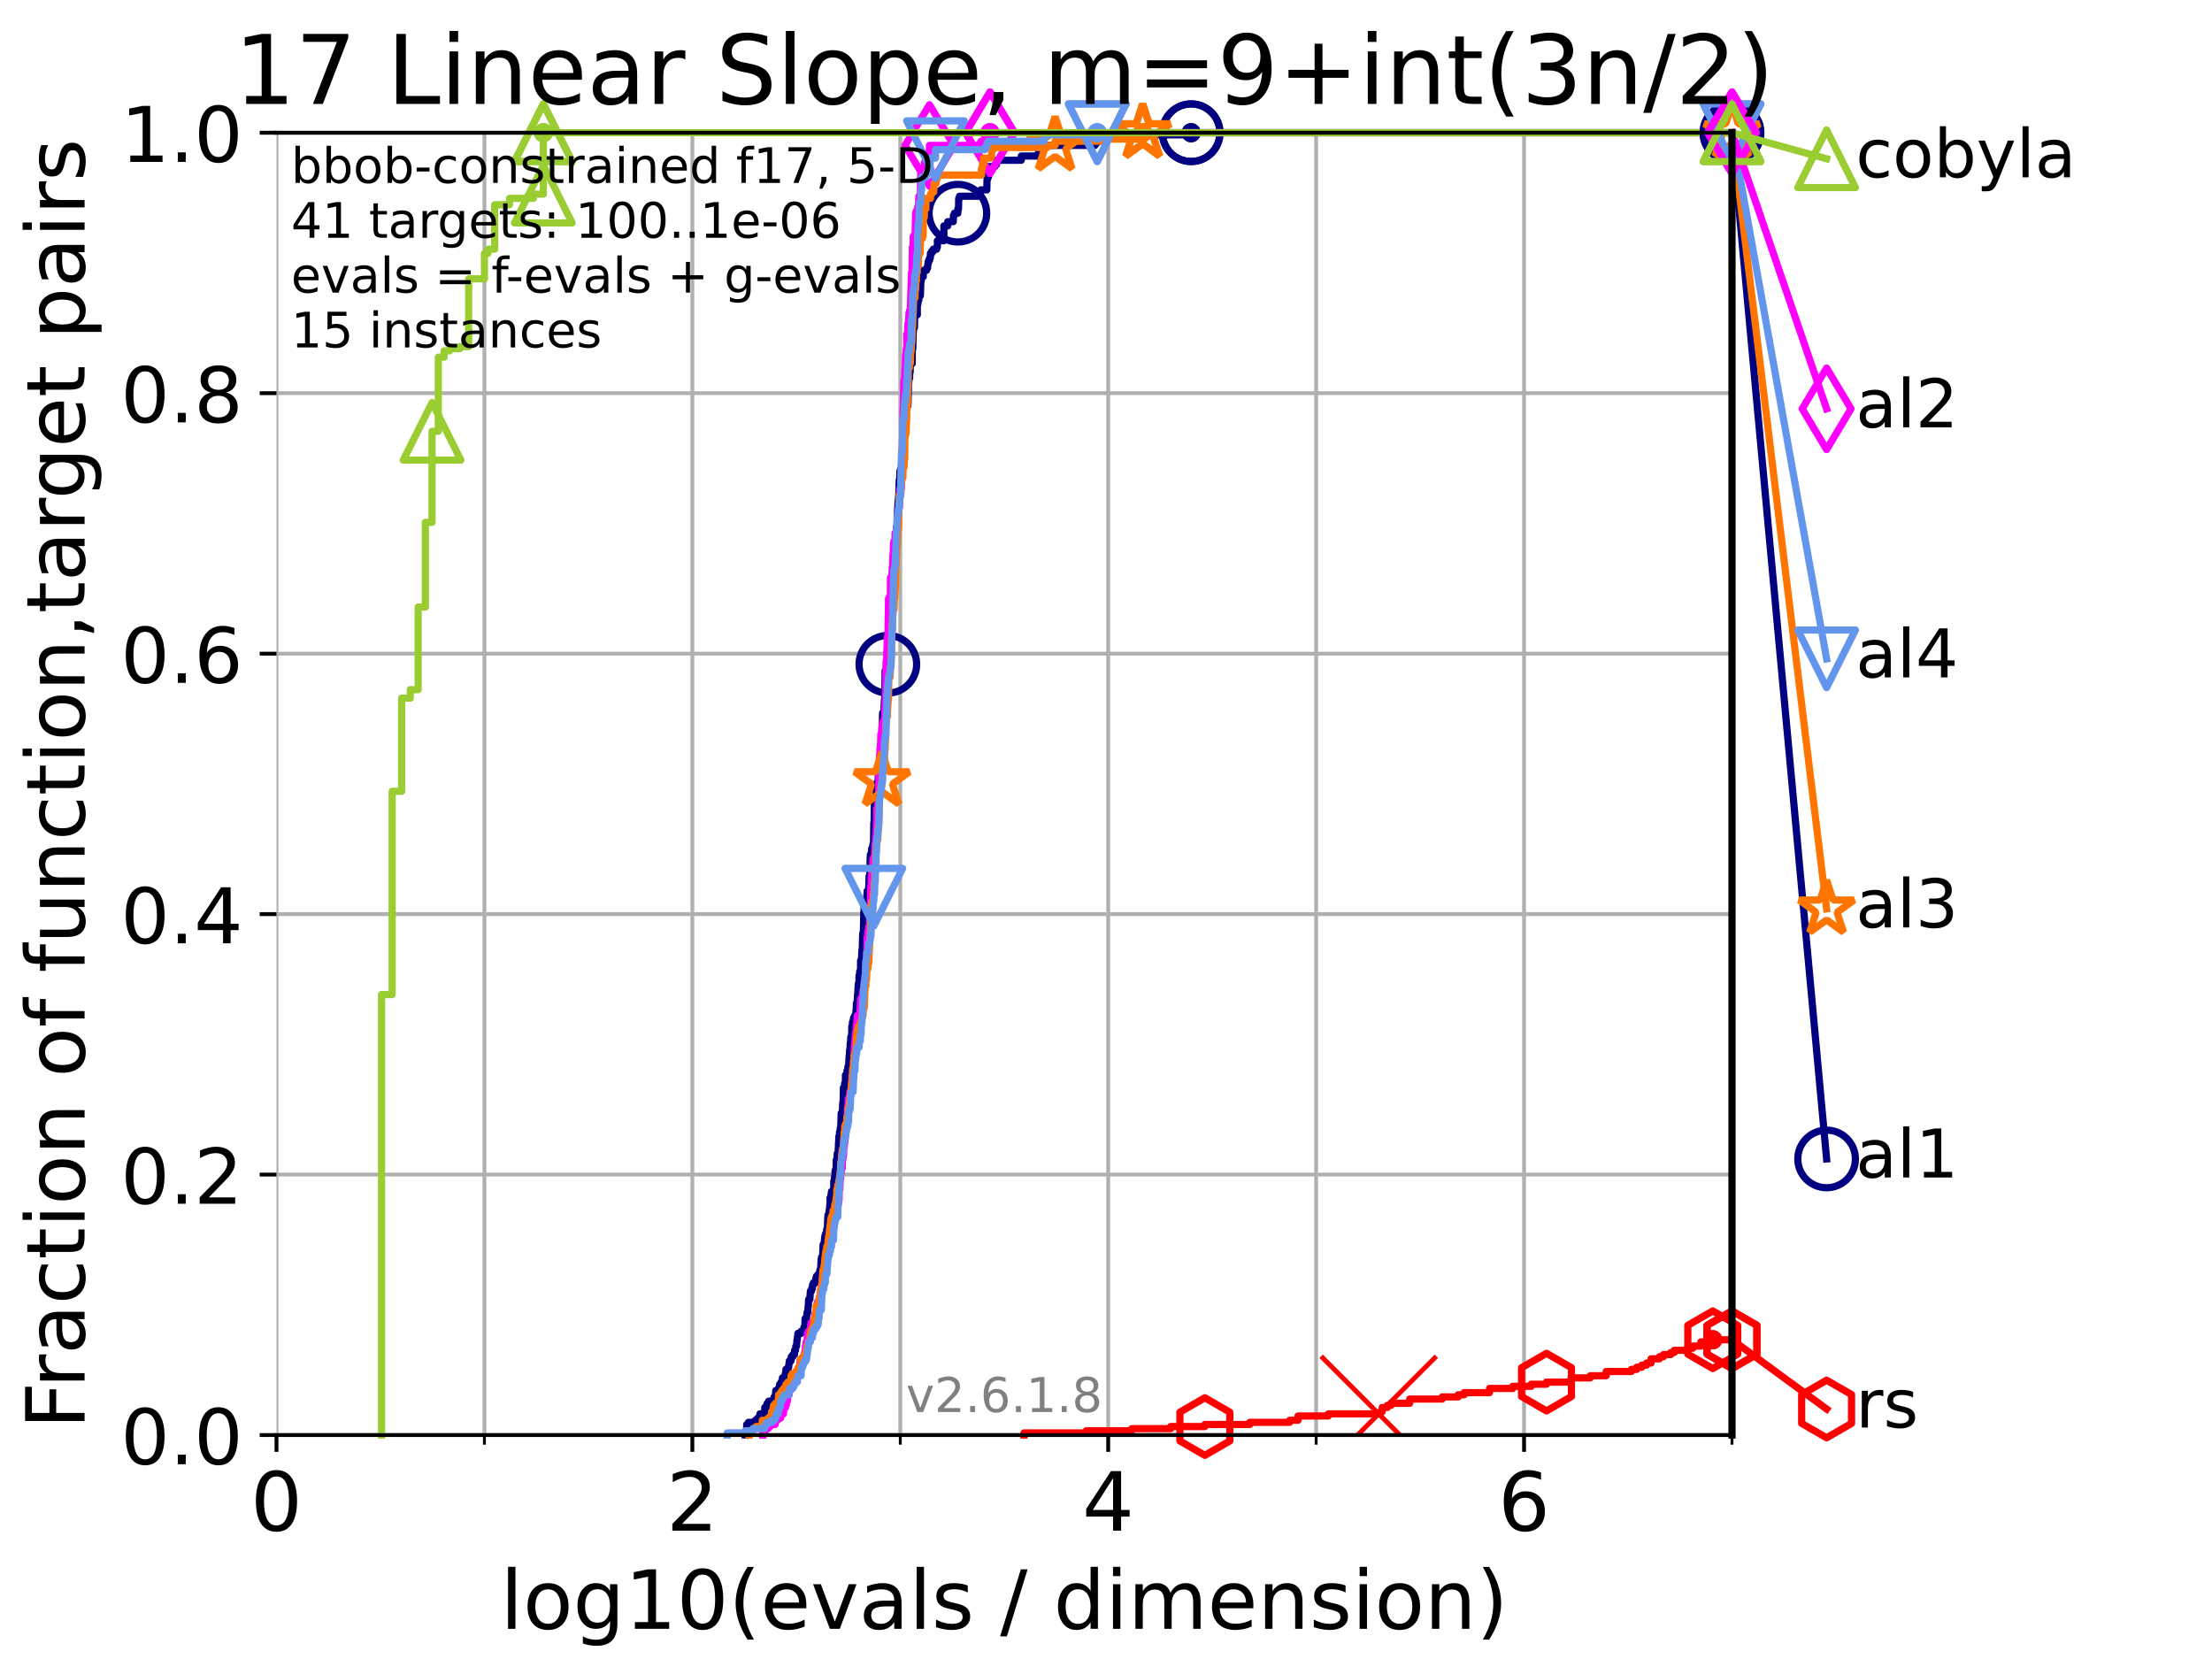 <?xml version="1.0" encoding="utf-8" standalone="no"?>
<!DOCTYPE svg PUBLIC "-//W3C//DTD SVG 1.1//EN"
  "http://www.w3.org/Graphics/SVG/1.1/DTD/svg11.dtd">
<!-- Created with matplotlib (https://matplotlib.org/) -->
<svg height="345.6pt" version="1.1" viewBox="0 0 460.8 345.6" width="460.8pt" xmlns="http://www.w3.org/2000/svg" xmlns:xlink="http://www.w3.org/1999/xlink">
 <defs>
  <style type="text/css">*{stroke-linecap:butt;stroke-linejoin:round;}</style>
 </defs>
 <g id="figure_1">
  <g id="patch_1">
   <path d="M 0 345.6 
L 460.8 345.6 
L 460.8 0 
L 0 0 
z
" style="fill:#ffffff;"/>
  </g>
  <g id="axes_1">
   <g id="patch_2">
    <path d="M 57.6 298.944 
L 360.806 298.944 
L 360.806 27.648 
L 57.6 27.648 
z
" style="fill:#ffffff;"/>
   </g>
   <g id="matplotlib.axis_1">
    <g id="xtick_1">
     <g id="line2d_1">
      <path clip-path="url(#peac0760df2)" d="M 57.6 298.944 
L 57.6 27.648 
" style="fill:none;stroke:#b0b0b0;stroke-linecap:square;stroke-width:0.8;"/>
     </g>
     <g id="line2d_2">
      <defs>
       <path d="M 0 0 
L 0 3.5 
" id="m2510005417" style="stroke:#000000;stroke-width:0.8;"/>
      </defs>
      <g>
       <use style="stroke:#000000;stroke-width:0.8;" x="57.6" xlink:href="#m2510005417" y="298.944"/>
      </g>
     </g>
     <g id="text_1">
      <!-- 0 -->
      <g transform="translate(52.192 318.861)scale(0.17 -0.17)">
       <defs>
        <path d="M 31.781 66.406 
Q 24.172 66.406 20.328 58.906 
Q 16.5 51.422 16.5 36.375 
Q 16.5 21.391 20.328 13.891 
Q 24.172 6.391 31.781 6.391 
Q 39.453 6.391 43.281 13.891 
Q 47.125 21.391 47.125 36.375 
Q 47.125 51.422 43.281 58.906 
Q 39.453 66.406 31.781 66.406 
z
M 31.781 74.219 
Q 44.047 74.219 50.516 64.516 
Q 56.984 54.828 56.984 36.375 
Q 56.984 17.969 50.516 8.266 
Q 44.047 -1.422 31.781 -1.422 
Q 19.531 -1.422 13.062 8.266 
Q 6.594 17.969 6.594 36.375 
Q 6.594 54.828 13.062 64.516 
Q 19.531 74.219 31.781 74.219 
z
" id="DejaVuSans-48"/>
       </defs>
       <use xlink:href="#DejaVuSans-48"/>
      </g>
     </g>
    </g>
    <g id="xtick_2">
     <g id="line2d_3">
      <path clip-path="url(#peac0760df2)" d="M 144.23 298.944 
L 144.23 27.648 
" style="fill:none;stroke:#b0b0b0;stroke-linecap:square;stroke-width:0.8;"/>
     </g>
     <g id="line2d_4">
      <g>
       <use style="stroke:#000000;stroke-width:0.8;" x="144.23" xlink:href="#m2510005417" y="298.944"/>
      </g>
     </g>
     <g id="text_2">
      <!-- 2 -->
      <g transform="translate(138.822 318.861)scale(0.17 -0.17)">
       <defs>
        <path d="M 19.188 8.297 
L 53.609 8.297 
L 53.609 0 
L 7.328 0 
L 7.328 8.297 
Q 12.938 14.109 22.625 23.891 
Q 32.328 33.688 34.812 36.531 
Q 39.547 41.844 41.422 45.531 
Q 43.312 49.219 43.312 52.781 
Q 43.312 58.594 39.234 62.25 
Q 35.156 65.922 28.609 65.922 
Q 23.969 65.922 18.812 64.312 
Q 13.672 62.703 7.812 59.422 
L 7.812 69.391 
Q 13.766 71.781 18.938 73 
Q 24.125 74.219 28.422 74.219 
Q 39.75 74.219 46.484 68.547 
Q 53.219 62.891 53.219 53.422 
Q 53.219 48.922 51.531 44.891 
Q 49.859 40.875 45.406 35.406 
Q 44.188 33.984 37.641 27.219 
Q 31.109 20.453 19.188 8.297 
z
" id="DejaVuSans-50"/>
       </defs>
       <use xlink:href="#DejaVuSans-50"/>
      </g>
     </g>
    </g>
    <g id="xtick_3">
     <g id="line2d_5">
      <path clip-path="url(#peac0760df2)" d="M 230.861 298.944 
L 230.861 27.648 
" style="fill:none;stroke:#b0b0b0;stroke-linecap:square;stroke-width:0.8;"/>
     </g>
     <g id="line2d_6">
      <g>
       <use style="stroke:#000000;stroke-width:0.8;" x="230.861" xlink:href="#m2510005417" y="298.944"/>
      </g>
     </g>
     <g id="text_3">
      <!-- 4 -->
      <g transform="translate(225.453 318.861)scale(0.17 -0.17)">
       <defs>
        <path d="M 37.797 64.312 
L 12.891 25.391 
L 37.797 25.391 
z
M 35.203 72.906 
L 47.609 72.906 
L 47.609 25.391 
L 58.016 25.391 
L 58.016 17.188 
L 47.609 17.188 
L 47.609 0 
L 37.797 0 
L 37.797 17.188 
L 4.891 17.188 
L 4.891 26.703 
z
" id="DejaVuSans-52"/>
       </defs>
       <use xlink:href="#DejaVuSans-52"/>
      </g>
     </g>
    </g>
    <g id="xtick_4">
     <g id="line2d_7">
      <path clip-path="url(#peac0760df2)" d="M 317.491 298.944 
L 317.491 27.648 
" style="fill:none;stroke:#b0b0b0;stroke-linecap:square;stroke-width:0.8;"/>
     </g>
     <g id="line2d_8">
      <g>
       <use style="stroke:#000000;stroke-width:0.8;" x="317.491" xlink:href="#m2510005417" y="298.944"/>
      </g>
     </g>
     <g id="text_4">
      <!-- 6 -->
      <g transform="translate(312.083 318.861)scale(0.17 -0.17)">
       <defs>
        <path d="M 33.016 40.375 
Q 26.375 40.375 22.484 35.828 
Q 18.609 31.297 18.609 23.391 
Q 18.609 15.531 22.484 10.953 
Q 26.375 6.391 33.016 6.391 
Q 39.656 6.391 43.531 10.953 
Q 47.406 15.531 47.406 23.391 
Q 47.406 31.297 43.531 35.828 
Q 39.656 40.375 33.016 40.375 
z
M 52.594 71.297 
L 52.594 62.312 
Q 48.875 64.062 45.094 64.984 
Q 41.312 65.922 37.594 65.922 
Q 27.828 65.922 22.672 59.328 
Q 17.531 52.734 16.797 39.406 
Q 19.672 43.656 24.016 45.922 
Q 28.375 48.188 33.594 48.188 
Q 44.578 48.188 50.953 41.516 
Q 57.328 34.859 57.328 23.391 
Q 57.328 12.156 50.688 5.359 
Q 44.047 -1.422 33.016 -1.422 
Q 20.359 -1.422 13.672 8.266 
Q 6.984 17.969 6.984 36.375 
Q 6.984 53.656 15.188 63.938 
Q 23.391 74.219 37.203 74.219 
Q 40.922 74.219 44.703 73.484 
Q 48.484 72.75 52.594 71.297 
z
" id="DejaVuSans-54"/>
       </defs>
       <use xlink:href="#DejaVuSans-54"/>
      </g>
     </g>
    </g>
    <g id="xtick_5">
     <g id="line2d_9">
      <path clip-path="url(#peac0760df2)" d="M 100.915 298.944 
L 100.915 27.648 
" style="fill:none;stroke:#b0b0b0;stroke-linecap:square;stroke-width:0.8;"/>
     </g>
     <g id="line2d_10">
      <defs>
       <path d="M 0 0 
L 0 2 
" id="mc0b8eb5c42" style="stroke:#000000;stroke-width:0.6;"/>
      </defs>
      <g>
       <use style="stroke:#000000;stroke-width:0.6;" x="100.915" xlink:href="#mc0b8eb5c42" y="298.944"/>
      </g>
     </g>
    </g>
    <g id="xtick_6">
     <g id="line2d_11">
      <path clip-path="url(#peac0760df2)" d="M 187.546 298.944 
L 187.546 27.648 
" style="fill:none;stroke:#b0b0b0;stroke-linecap:square;stroke-width:0.8;"/>
     </g>
     <g id="line2d_12">
      <g>
       <use style="stroke:#000000;stroke-width:0.6;" x="187.546" xlink:href="#mc0b8eb5c42" y="298.944"/>
      </g>
     </g>
    </g>
    <g id="xtick_7">
     <g id="line2d_13">
      <path clip-path="url(#peac0760df2)" d="M 274.176 298.944 
L 274.176 27.648 
" style="fill:none;stroke:#b0b0b0;stroke-linecap:square;stroke-width:0.8;"/>
     </g>
     <g id="line2d_14">
      <g>
       <use style="stroke:#000000;stroke-width:0.6;" x="274.176" xlink:href="#mc0b8eb5c42" y="298.944"/>
      </g>
     </g>
    </g>
    <g id="xtick_8">
     <g id="line2d_15">
      <path clip-path="url(#peac0760df2)" d="M 360.806 298.944 
L 360.806 27.648 
" style="fill:none;stroke:#b0b0b0;stroke-linecap:square;stroke-width:0.8;"/>
     </g>
     <g id="line2d_16">
      <g>
       <use style="stroke:#000000;stroke-width:0.6;" x="360.806" xlink:href="#mc0b8eb5c42" y="298.944"/>
      </g>
     </g>
    </g>
    <g id="text_5">
     <!-- log10(evals / dimension) -->
     <g transform="translate(104.239 339.314)scale(0.17 -0.17)">
      <defs>
       <path d="M 9.422 75.984 
L 18.406 75.984 
L 18.406 0 
L 9.422 0 
z
" id="DejaVuSans-108"/>
       <path d="M 30.609 48.391 
Q 23.391 48.391 19.188 42.75 
Q 14.984 37.109 14.984 27.297 
Q 14.984 17.484 19.156 11.844 
Q 23.344 6.203 30.609 6.203 
Q 37.797 6.203 41.984 11.859 
Q 46.188 17.531 46.188 27.297 
Q 46.188 37.016 41.984 42.703 
Q 37.797 48.391 30.609 48.391 
z
M 30.609 56 
Q 42.328 56 49.016 48.375 
Q 55.719 40.766 55.719 27.297 
Q 55.719 13.875 49.016 6.219 
Q 42.328 -1.422 30.609 -1.422 
Q 18.844 -1.422 12.172 6.219 
Q 5.516 13.875 5.516 27.297 
Q 5.516 40.766 12.172 48.375 
Q 18.844 56 30.609 56 
z
" id="DejaVuSans-111"/>
       <path d="M 45.406 27.984 
Q 45.406 37.75 41.375 43.109 
Q 37.359 48.484 30.078 48.484 
Q 22.859 48.484 18.828 43.109 
Q 14.797 37.75 14.797 27.984 
Q 14.797 18.266 18.828 12.891 
Q 22.859 7.516 30.078 7.516 
Q 37.359 7.516 41.375 12.891 
Q 45.406 18.266 45.406 27.984 
z
M 54.391 6.781 
Q 54.391 -7.172 48.188 -13.984 
Q 42 -20.797 29.203 -20.797 
Q 24.469 -20.797 20.266 -20.094 
Q 16.062 -19.391 12.109 -17.922 
L 12.109 -9.188 
Q 16.062 -11.328 19.922 -12.344 
Q 23.781 -13.375 27.781 -13.375 
Q 36.625 -13.375 41.016 -8.766 
Q 45.406 -4.156 45.406 5.172 
L 45.406 9.625 
Q 42.625 4.781 38.281 2.391 
Q 33.938 0 27.875 0 
Q 17.828 0 11.672 7.656 
Q 5.516 15.328 5.516 27.984 
Q 5.516 40.672 11.672 48.328 
Q 17.828 56 27.875 56 
Q 33.938 56 38.281 53.609 
Q 42.625 51.219 45.406 46.391 
L 45.406 54.688 
L 54.391 54.688 
z
" id="DejaVuSans-103"/>
       <path d="M 12.406 8.297 
L 28.516 8.297 
L 28.516 63.922 
L 10.984 60.406 
L 10.984 69.391 
L 28.422 72.906 
L 38.281 72.906 
L 38.281 8.297 
L 54.391 8.297 
L 54.391 0 
L 12.406 0 
z
" id="DejaVuSans-49"/>
       <path d="M 31 75.875 
Q 24.469 64.656 21.281 53.656 
Q 18.109 42.672 18.109 31.391 
Q 18.109 20.125 21.312 9.062 
Q 24.516 -2 31 -13.188 
L 23.188 -13.188 
Q 15.875 -1.703 12.234 9.375 
Q 8.594 20.453 8.594 31.391 
Q 8.594 42.281 12.203 53.312 
Q 15.828 64.359 23.188 75.875 
z
" id="DejaVuSans-40"/>
       <path d="M 56.203 29.594 
L 56.203 25.203 
L 14.891 25.203 
Q 15.484 15.922 20.484 11.062 
Q 25.484 6.203 34.422 6.203 
Q 39.594 6.203 44.453 7.469 
Q 49.312 8.734 54.109 11.281 
L 54.109 2.781 
Q 49.266 0.734 44.188 -0.344 
Q 39.109 -1.422 33.891 -1.422 
Q 20.797 -1.422 13.156 6.188 
Q 5.516 13.812 5.516 26.812 
Q 5.516 40.234 12.766 48.109 
Q 20.016 56 32.328 56 
Q 43.359 56 49.781 48.891 
Q 56.203 41.797 56.203 29.594 
z
M 47.219 32.234 
Q 47.125 39.594 43.094 43.984 
Q 39.062 48.391 32.422 48.391 
Q 24.906 48.391 20.391 44.141 
Q 15.875 39.891 15.188 32.172 
z
" id="DejaVuSans-101"/>
       <path d="M 2.984 54.688 
L 12.5 54.688 
L 29.594 8.797 
L 46.688 54.688 
L 56.203 54.688 
L 35.688 0 
L 23.484 0 
z
" id="DejaVuSans-118"/>
       <path d="M 34.281 27.484 
Q 23.391 27.484 19.188 25 
Q 14.984 22.516 14.984 16.5 
Q 14.984 11.719 18.141 8.906 
Q 21.297 6.109 26.703 6.109 
Q 34.188 6.109 38.703 11.406 
Q 43.219 16.703 43.219 25.484 
L 43.219 27.484 
z
M 52.203 31.203 
L 52.203 0 
L 43.219 0 
L 43.219 8.297 
Q 40.141 3.328 35.547 0.953 
Q 30.953 -1.422 24.312 -1.422 
Q 15.922 -1.422 10.953 3.297 
Q 6 8.016 6 15.922 
Q 6 25.141 12.172 29.828 
Q 18.359 34.516 30.609 34.516 
L 43.219 34.516 
L 43.219 35.406 
Q 43.219 41.609 39.141 45 
Q 35.062 48.391 27.688 48.391 
Q 23 48.391 18.547 47.266 
Q 14.109 46.141 10.016 43.891 
L 10.016 52.203 
Q 14.938 54.109 19.578 55.047 
Q 24.219 56 28.609 56 
Q 40.484 56 46.344 49.844 
Q 52.203 43.703 52.203 31.203 
z
" id="DejaVuSans-97"/>
       <path d="M 44.281 53.078 
L 44.281 44.578 
Q 40.484 46.531 36.375 47.5 
Q 32.281 48.484 27.875 48.484 
Q 21.188 48.484 17.844 46.438 
Q 14.5 44.391 14.5 40.281 
Q 14.5 37.156 16.891 35.375 
Q 19.281 33.594 26.516 31.984 
L 29.594 31.297 
Q 39.156 29.25 43.188 25.516 
Q 47.219 21.781 47.219 15.094 
Q 47.219 7.469 41.188 3.016 
Q 35.156 -1.422 24.609 -1.422 
Q 20.219 -1.422 15.453 -0.562 
Q 10.688 0.297 5.422 2 
L 5.422 11.281 
Q 10.406 8.688 15.234 7.391 
Q 20.062 6.109 24.812 6.109 
Q 31.156 6.109 34.562 8.281 
Q 37.984 10.453 37.984 14.406 
Q 37.984 18.062 35.516 20.016 
Q 33.062 21.969 24.703 23.781 
L 21.578 24.516 
Q 13.234 26.266 9.516 29.906 
Q 5.812 33.547 5.812 39.891 
Q 5.812 47.609 11.281 51.797 
Q 16.75 56 26.812 56 
Q 31.781 56 36.172 55.266 
Q 40.578 54.547 44.281 53.078 
z
" id="DejaVuSans-115"/>
       <path id="DejaVuSans-32"/>
       <path d="M 25.391 72.906 
L 33.688 72.906 
L 8.297 -9.281 
L 0 -9.281 
z
" id="DejaVuSans-47"/>
       <path d="M 45.406 46.391 
L 45.406 75.984 
L 54.391 75.984 
L 54.391 0 
L 45.406 0 
L 45.406 8.203 
Q 42.578 3.328 38.25 0.953 
Q 33.938 -1.422 27.875 -1.422 
Q 17.969 -1.422 11.734 6.484 
Q 5.516 14.406 5.516 27.297 
Q 5.516 40.188 11.734 48.094 
Q 17.969 56 27.875 56 
Q 33.938 56 38.25 53.625 
Q 42.578 51.266 45.406 46.391 
z
M 14.797 27.297 
Q 14.797 17.391 18.875 11.75 
Q 22.953 6.109 30.078 6.109 
Q 37.203 6.109 41.297 11.75 
Q 45.406 17.391 45.406 27.297 
Q 45.406 37.203 41.297 42.844 
Q 37.203 48.484 30.078 48.484 
Q 22.953 48.484 18.875 42.844 
Q 14.797 37.203 14.797 27.297 
z
" id="DejaVuSans-100"/>
       <path d="M 9.422 54.688 
L 18.406 54.688 
L 18.406 0 
L 9.422 0 
z
M 9.422 75.984 
L 18.406 75.984 
L 18.406 64.594 
L 9.422 64.594 
z
" id="DejaVuSans-105"/>
       <path d="M 52 44.188 
Q 55.375 50.25 60.062 53.125 
Q 64.75 56 71.094 56 
Q 79.641 56 84.281 50.016 
Q 88.922 44.047 88.922 33.016 
L 88.922 0 
L 79.891 0 
L 79.891 32.719 
Q 79.891 40.578 77.094 44.375 
Q 74.312 48.188 68.609 48.188 
Q 61.625 48.188 57.562 43.547 
Q 53.516 38.922 53.516 30.906 
L 53.516 0 
L 44.484 0 
L 44.484 32.719 
Q 44.484 40.625 41.703 44.406 
Q 38.922 48.188 33.109 48.188 
Q 26.219 48.188 22.156 43.531 
Q 18.109 38.875 18.109 30.906 
L 18.109 0 
L 9.078 0 
L 9.078 54.688 
L 18.109 54.688 
L 18.109 46.188 
Q 21.188 51.219 25.484 53.609 
Q 29.781 56 35.688 56 
Q 41.656 56 45.828 52.969 
Q 50 49.953 52 44.188 
z
" id="DejaVuSans-109"/>
       <path d="M 54.891 33.016 
L 54.891 0 
L 45.906 0 
L 45.906 32.719 
Q 45.906 40.484 42.875 44.328 
Q 39.844 48.188 33.797 48.188 
Q 26.516 48.188 22.312 43.547 
Q 18.109 38.922 18.109 30.906 
L 18.109 0 
L 9.078 0 
L 9.078 54.688 
L 18.109 54.688 
L 18.109 46.188 
Q 21.344 51.125 25.703 53.562 
Q 30.078 56 35.797 56 
Q 45.219 56 50.047 50.172 
Q 54.891 44.344 54.891 33.016 
z
" id="DejaVuSans-110"/>
       <path d="M 8.016 75.875 
L 15.828 75.875 
Q 23.141 64.359 26.781 53.312 
Q 30.422 42.281 30.422 31.391 
Q 30.422 20.453 26.781 9.375 
Q 23.141 -1.703 15.828 -13.188 
L 8.016 -13.188 
Q 14.5 -2 17.703 9.062 
Q 20.906 20.125 20.906 31.391 
Q 20.906 42.672 17.703 53.656 
Q 14.5 64.656 8.016 75.875 
z
" id="DejaVuSans-41"/>
      </defs>
      <use xlink:href="#DejaVuSans-108"/>
      <use x="27.783" xlink:href="#DejaVuSans-111"/>
      <use x="88.965" xlink:href="#DejaVuSans-103"/>
      <use x="152.441" xlink:href="#DejaVuSans-49"/>
      <use x="216.064" xlink:href="#DejaVuSans-48"/>
      <use x="279.688" xlink:href="#DejaVuSans-40"/>
      <use x="318.701" xlink:href="#DejaVuSans-101"/>
      <use x="380.225" xlink:href="#DejaVuSans-118"/>
      <use x="439.404" xlink:href="#DejaVuSans-97"/>
      <use x="500.684" xlink:href="#DejaVuSans-108"/>
      <use x="528.467" xlink:href="#DejaVuSans-115"/>
      <use x="580.566" xlink:href="#DejaVuSans-32"/>
      <use x="612.354" xlink:href="#DejaVuSans-47"/>
      <use x="646.045" xlink:href="#DejaVuSans-32"/>
      <use x="677.832" xlink:href="#DejaVuSans-100"/>
      <use x="741.309" xlink:href="#DejaVuSans-105"/>
      <use x="769.092" xlink:href="#DejaVuSans-109"/>
      <use x="866.504" xlink:href="#DejaVuSans-101"/>
      <use x="928.027" xlink:href="#DejaVuSans-110"/>
      <use x="991.406" xlink:href="#DejaVuSans-115"/>
      <use x="1043.506" xlink:href="#DejaVuSans-105"/>
      <use x="1071.289" xlink:href="#DejaVuSans-111"/>
      <use x="1132.471" xlink:href="#DejaVuSans-110"/>
      <use x="1195.85" xlink:href="#DejaVuSans-41"/>
     </g>
    </g>
   </g>
   <g id="matplotlib.axis_2">
    <g id="ytick_1">
     <g id="line2d_17">
      <path clip-path="url(#peac0760df2)" d="M 57.6 298.944 
L 360.806 298.944 
" style="fill:none;stroke:#b0b0b0;stroke-linecap:square;stroke-width:0.8;"/>
     </g>
     <g id="line2d_18">
      <defs>
       <path d="M 0 0 
L -3.5 0 
" id="m6d3d057c95" style="stroke:#000000;stroke-width:0.8;"/>
      </defs>
      <g>
       <use style="stroke:#000000;stroke-width:0.8;" x="57.6" xlink:href="#m6d3d057c95" y="298.944"/>
      </g>
     </g>
     <g id="text_6">
      <!-- 0.0 -->
      <g transform="translate(25.155 305.023)scale(0.16 -0.16)">
       <defs>
        <path d="M 10.688 12.406 
L 21 12.406 
L 21 0 
L 10.688 0 
z
" id="DejaVuSans-46"/>
       </defs>
       <use xlink:href="#DejaVuSans-48"/>
       <use x="63.623" xlink:href="#DejaVuSans-46"/>
       <use x="95.41" xlink:href="#DejaVuSans-48"/>
      </g>
     </g>
    </g>
    <g id="ytick_2">
     <g id="line2d_19">
      <path clip-path="url(#peac0760df2)" d="M 57.6 244.685 
L 360.806 244.685 
" style="fill:none;stroke:#b0b0b0;stroke-linecap:square;stroke-width:0.8;"/>
     </g>
     <g id="line2d_20">
      <g>
       <use style="stroke:#000000;stroke-width:0.8;" x="57.6" xlink:href="#m6d3d057c95" y="244.685"/>
      </g>
     </g>
     <g id="text_7">
      <!-- 0.2 -->
      <g transform="translate(25.155 250.764)scale(0.16 -0.16)">
       <use xlink:href="#DejaVuSans-48"/>
       <use x="63.623" xlink:href="#DejaVuSans-46"/>
       <use x="95.41" xlink:href="#DejaVuSans-50"/>
      </g>
     </g>
    </g>
    <g id="ytick_3">
     <g id="line2d_21">
      <path clip-path="url(#peac0760df2)" d="M 57.6 190.426 
L 360.806 190.426 
" style="fill:none;stroke:#b0b0b0;stroke-linecap:square;stroke-width:0.8;"/>
     </g>
     <g id="line2d_22">
      <g>
       <use style="stroke:#000000;stroke-width:0.8;" x="57.6" xlink:href="#m6d3d057c95" y="190.426"/>
      </g>
     </g>
     <g id="text_8">
      <!-- 0.4 -->
      <g transform="translate(25.155 196.504)scale(0.16 -0.16)">
       <use xlink:href="#DejaVuSans-48"/>
       <use x="63.623" xlink:href="#DejaVuSans-46"/>
       <use x="95.41" xlink:href="#DejaVuSans-52"/>
      </g>
     </g>
    </g>
    <g id="ytick_4">
     <g id="line2d_23">
      <path clip-path="url(#peac0760df2)" d="M 57.6 136.166 
L 360.806 136.166 
" style="fill:none;stroke:#b0b0b0;stroke-linecap:square;stroke-width:0.8;"/>
     </g>
     <g id="line2d_24">
      <g>
       <use style="stroke:#000000;stroke-width:0.8;" x="57.6" xlink:href="#m6d3d057c95" y="136.166"/>
      </g>
     </g>
     <g id="text_9">
      <!-- 0.6 -->
      <g transform="translate(25.155 142.245)scale(0.16 -0.16)">
       <use xlink:href="#DejaVuSans-48"/>
       <use x="63.623" xlink:href="#DejaVuSans-46"/>
       <use x="95.41" xlink:href="#DejaVuSans-54"/>
      </g>
     </g>
    </g>
    <g id="ytick_5">
     <g id="line2d_25">
      <path clip-path="url(#peac0760df2)" d="M 57.6 81.907 
L 360.806 81.907 
" style="fill:none;stroke:#b0b0b0;stroke-linecap:square;stroke-width:0.8;"/>
     </g>
     <g id="line2d_26">
      <g>
       <use style="stroke:#000000;stroke-width:0.8;" x="57.6" xlink:href="#m6d3d057c95" y="81.907"/>
      </g>
     </g>
     <g id="text_10">
      <!-- 0.8 -->
      <g transform="translate(25.155 87.986)scale(0.16 -0.16)">
       <defs>
        <path d="M 31.781 34.625 
Q 24.75 34.625 20.719 30.859 
Q 16.703 27.094 16.703 20.516 
Q 16.703 13.922 20.719 10.156 
Q 24.75 6.391 31.781 6.391 
Q 38.812 6.391 42.859 10.172 
Q 46.922 13.969 46.922 20.516 
Q 46.922 27.094 42.891 30.859 
Q 38.875 34.625 31.781 34.625 
z
M 21.922 38.812 
Q 15.578 40.375 12.031 44.719 
Q 8.5 49.078 8.5 55.328 
Q 8.5 64.062 14.719 69.141 
Q 20.953 74.219 31.781 74.219 
Q 42.672 74.219 48.875 69.141 
Q 55.078 64.062 55.078 55.328 
Q 55.078 49.078 51.531 44.719 
Q 48 40.375 41.703 38.812 
Q 48.828 37.156 52.797 32.312 
Q 56.781 27.484 56.781 20.516 
Q 56.781 9.906 50.312 4.234 
Q 43.844 -1.422 31.781 -1.422 
Q 19.734 -1.422 13.25 4.234 
Q 6.781 9.906 6.781 20.516 
Q 6.781 27.484 10.781 32.312 
Q 14.797 37.156 21.922 38.812 
z
M 18.312 54.391 
Q 18.312 48.734 21.844 45.562 
Q 25.391 42.391 31.781 42.391 
Q 38.141 42.391 41.719 45.562 
Q 45.312 48.734 45.312 54.391 
Q 45.312 60.062 41.719 63.234 
Q 38.141 66.406 31.781 66.406 
Q 25.391 66.406 21.844 63.234 
Q 18.312 60.062 18.312 54.391 
z
" id="DejaVuSans-56"/>
       </defs>
       <use xlink:href="#DejaVuSans-48"/>
       <use x="63.623" xlink:href="#DejaVuSans-46"/>
       <use x="95.41" xlink:href="#DejaVuSans-56"/>
      </g>
     </g>
    </g>
    <g id="ytick_6">
     <g id="line2d_27">
      <path clip-path="url(#peac0760df2)" d="M 57.6 27.648 
L 360.806 27.648 
" style="fill:none;stroke:#b0b0b0;stroke-linecap:square;stroke-width:0.8;"/>
     </g>
     <g id="line2d_28">
      <g>
       <use style="stroke:#000000;stroke-width:0.8;" x="57.6" xlink:href="#m6d3d057c95" y="27.648"/>
      </g>
     </g>
     <g id="text_11">
      <!-- 1.0 -->
      <g transform="translate(25.155 33.727)scale(0.16 -0.16)">
       <use xlink:href="#DejaVuSans-49"/>
       <use x="63.623" xlink:href="#DejaVuSans-46"/>
       <use x="95.41" xlink:href="#DejaVuSans-48"/>
      </g>
     </g>
    </g>
    <g id="text_12">
     <!-- Fraction of function,target pairs -->
     <g transform="translate(17.62 297.681)rotate(-90)scale(0.17 -0.17)">
      <defs>
       <path d="M 9.812 72.906 
L 51.703 72.906 
L 51.703 64.594 
L 19.672 64.594 
L 19.672 43.109 
L 48.578 43.109 
L 48.578 34.812 
L 19.672 34.812 
L 19.672 0 
L 9.812 0 
z
" id="DejaVuSans-70"/>
       <path d="M 41.109 46.297 
Q 39.594 47.172 37.812 47.578 
Q 36.031 48 33.891 48 
Q 26.266 48 22.188 43.047 
Q 18.109 38.094 18.109 28.812 
L 18.109 0 
L 9.078 0 
L 9.078 54.688 
L 18.109 54.688 
L 18.109 46.188 
Q 20.953 51.172 25.484 53.578 
Q 30.031 56 36.531 56 
Q 37.453 56 38.578 55.875 
Q 39.703 55.766 41.062 55.516 
z
" id="DejaVuSans-114"/>
       <path d="M 48.781 52.594 
L 48.781 44.188 
Q 44.969 46.297 41.141 47.344 
Q 37.312 48.391 33.406 48.391 
Q 24.656 48.391 19.812 42.844 
Q 14.984 37.312 14.984 27.297 
Q 14.984 17.281 19.812 11.734 
Q 24.656 6.203 33.406 6.203 
Q 37.312 6.203 41.141 7.25 
Q 44.969 8.297 48.781 10.406 
L 48.781 2.094 
Q 45.016 0.344 40.984 -0.531 
Q 36.969 -1.422 32.422 -1.422 
Q 20.062 -1.422 12.781 6.344 
Q 5.516 14.109 5.516 27.297 
Q 5.516 40.672 12.859 48.328 
Q 20.219 56 33.016 56 
Q 37.156 56 41.109 55.141 
Q 45.062 54.297 48.781 52.594 
z
" id="DejaVuSans-99"/>
       <path d="M 18.312 70.219 
L 18.312 54.688 
L 36.812 54.688 
L 36.812 47.703 
L 18.312 47.703 
L 18.312 18.016 
Q 18.312 11.328 20.141 9.422 
Q 21.969 7.516 27.594 7.516 
L 36.812 7.516 
L 36.812 0 
L 27.594 0 
Q 17.188 0 13.234 3.875 
Q 9.281 7.766 9.281 18.016 
L 9.281 47.703 
L 2.688 47.703 
L 2.688 54.688 
L 9.281 54.688 
L 9.281 70.219 
z
" id="DejaVuSans-116"/>
       <path d="M 37.109 75.984 
L 37.109 68.5 
L 28.516 68.5 
Q 23.688 68.5 21.797 66.547 
Q 19.922 64.594 19.922 59.516 
L 19.922 54.688 
L 34.719 54.688 
L 34.719 47.703 
L 19.922 47.703 
L 19.922 0 
L 10.891 0 
L 10.891 47.703 
L 2.297 47.703 
L 2.297 54.688 
L 10.891 54.688 
L 10.891 58.5 
Q 10.891 67.625 15.141 71.797 
Q 19.391 75.984 28.609 75.984 
z
" id="DejaVuSans-102"/>
       <path d="M 8.5 21.578 
L 8.5 54.688 
L 17.484 54.688 
L 17.484 21.922 
Q 17.484 14.156 20.5 10.266 
Q 23.531 6.391 29.594 6.391 
Q 36.859 6.391 41.078 11.031 
Q 45.312 15.672 45.312 23.688 
L 45.312 54.688 
L 54.297 54.688 
L 54.297 0 
L 45.312 0 
L 45.312 8.406 
Q 42.047 3.422 37.719 1 
Q 33.406 -1.422 27.688 -1.422 
Q 18.266 -1.422 13.375 4.438 
Q 8.5 10.297 8.5 21.578 
z
M 31.109 56 
z
" id="DejaVuSans-117"/>
       <path d="M 11.719 12.406 
L 22.016 12.406 
L 22.016 4 
L 14.016 -11.625 
L 7.719 -11.625 
L 11.719 4 
z
" id="DejaVuSans-44"/>
       <path d="M 18.109 8.203 
L 18.109 -20.797 
L 9.078 -20.797 
L 9.078 54.688 
L 18.109 54.688 
L 18.109 46.391 
Q 20.953 51.266 25.266 53.625 
Q 29.594 56 35.594 56 
Q 45.562 56 51.781 48.094 
Q 58.016 40.188 58.016 27.297 
Q 58.016 14.406 51.781 6.484 
Q 45.562 -1.422 35.594 -1.422 
Q 29.594 -1.422 25.266 0.953 
Q 20.953 3.328 18.109 8.203 
z
M 48.688 27.297 
Q 48.688 37.203 44.609 42.844 
Q 40.531 48.484 33.406 48.484 
Q 26.266 48.484 22.188 42.844 
Q 18.109 37.203 18.109 27.297 
Q 18.109 17.391 22.188 11.75 
Q 26.266 6.109 33.406 6.109 
Q 40.531 6.109 44.609 11.75 
Q 48.688 17.391 48.688 27.297 
z
" id="DejaVuSans-112"/>
      </defs>
      <use xlink:href="#DejaVuSans-70"/>
      <use x="50.27" xlink:href="#DejaVuSans-114"/>
      <use x="91.383" xlink:href="#DejaVuSans-97"/>
      <use x="152.662" xlink:href="#DejaVuSans-99"/>
      <use x="207.643" xlink:href="#DejaVuSans-116"/>
      <use x="246.852" xlink:href="#DejaVuSans-105"/>
      <use x="274.635" xlink:href="#DejaVuSans-111"/>
      <use x="335.816" xlink:href="#DejaVuSans-110"/>
      <use x="399.195" xlink:href="#DejaVuSans-32"/>
      <use x="430.982" xlink:href="#DejaVuSans-111"/>
      <use x="492.164" xlink:href="#DejaVuSans-102"/>
      <use x="527.369" xlink:href="#DejaVuSans-32"/>
      <use x="559.156" xlink:href="#DejaVuSans-102"/>
      <use x="594.361" xlink:href="#DejaVuSans-117"/>
      <use x="657.74" xlink:href="#DejaVuSans-110"/>
      <use x="721.119" xlink:href="#DejaVuSans-99"/>
      <use x="776.1" xlink:href="#DejaVuSans-116"/>
      <use x="815.309" xlink:href="#DejaVuSans-105"/>
      <use x="843.092" xlink:href="#DejaVuSans-111"/>
      <use x="904.273" xlink:href="#DejaVuSans-110"/>
      <use x="967.652" xlink:href="#DejaVuSans-44"/>
      <use x="999.439" xlink:href="#DejaVuSans-116"/>
      <use x="1038.648" xlink:href="#DejaVuSans-97"/>
      <use x="1099.928" xlink:href="#DejaVuSans-114"/>
      <use x="1139.291" xlink:href="#DejaVuSans-103"/>
      <use x="1202.768" xlink:href="#DejaVuSans-101"/>
      <use x="1264.291" xlink:href="#DejaVuSans-116"/>
      <use x="1303.5" xlink:href="#DejaVuSans-32"/>
      <use x="1335.287" xlink:href="#DejaVuSans-112"/>
      <use x="1398.764" xlink:href="#DejaVuSans-97"/>
      <use x="1460.043" xlink:href="#DejaVuSans-105"/>
      <use x="1487.826" xlink:href="#DejaVuSans-114"/>
      <use x="1528.939" xlink:href="#DejaVuSans-115"/>
     </g>
    </g>
   </g>
   <g id="line2d_29">
    <defs>
     <path d="M 0 1.5 
C 0.398 1.5 0.779 1.342 1.061 1.061 
C 1.342 0.779 1.5 0.398 1.5 0 
C 1.5 -0.398 1.342 -0.779 1.061 -1.061 
C 0.779 -1.342 0.398 -1.5 0 -1.5 
C -0.398 -1.5 -0.779 -1.342 -1.061 -1.061 
C -1.342 -0.779 -1.5 -0.398 -1.5 0 
C -1.5 0.398 -1.342 0.779 -1.061 1.061 
C -0.779 1.342 -0.398 1.5 0 1.5 
z
" id="m9278a7bf40" style="stroke:#000080;"/>
    </defs>
    <g>
     <use style="fill:#000080;stroke:#000080;" x="248.137" xlink:href="#m9278a7bf40" y="27.648"/>
     <use style="fill:#000080;stroke:#000080;" x="248.137" xlink:href="#m9278a7bf40" y="27.648"/>
    </g>
   </g>
   <g id="line2d_30">
    <path d="M 155.267 298.944 
L 155.35 298.062 
L 155.557 298.062 
L 155.557 296.738 
L 155.925 296.738 
L 155.925 296.297 
L 157.363 296.297 
L 157.363 295.856 
L 157.844 295.856 
L 157.844 295.415 
L 158.277 295.415 
L 158.312 294.533 
L 159.182 294.533 
L 159.182 294.092 
L 159.317 294.092 
L 159.317 293.209 
L 159.652 293.209 
L 159.652 292.768 
L 159.817 292.768 
L 159.817 292.327 
L 160.142 292.327 
L 160.142 291.886 
L 161.118 291.886 
L 161.118 291.445 
L 161.271 291.445 
L 161.271 291.004 
L 161.512 291.004 
L 161.602 289.68 
L 162.133 289.68 
L 162.133 289.239 
L 162.335 289.239 
L 162.421 288.357 
L 162.705 288.357 
L 162.705 287.916 
L 162.957 287.916 
L 162.985 287.033 
L 163.532 287.033 
L 163.586 286.151 
L 163.693 286.151 
L 163.72 285.269 
L 164.168 285.269 
L 164.168 284.828 
L 164.298 284.828 
L 164.376 283.946 
L 164.427 283.946 
L 164.427 283.504 
L 164.784 283.504 
L 164.834 282.622 
L 165.183 282.622 
L 165.183 282.181 
L 165.502 282.181 
L 165.526 281.299 
L 165.719 281.299 
L 165.791 280.416 
L 165.934 280.416 
L 166.029 279.093 
L 166.076 279.093 
L 166.17 278.211 
L 166.217 278.211 
L 166.217 277.77 
L 166.883 277.77 
L 166.883 277.329 
L 167.439 277.329 
L 167.482 276.446 
L 167.657 276.446 
L 167.721 274.682 
L 168 274.682 
L 168.085 273.799 
L 168.148 273.799 
L 168.148 273.358 
L 168.274 273.358 
L 168.358 272.035 
L 168.4 272.035 
L 168.441 270.712 
L 168.71 270.712 
L 168.812 268.947 
L 169.055 268.947 
L 169.055 268.506 
L 169.215 268.506 
L 169.274 267.624 
L 169.472 267.624 
L 169.472 267.183 
L 169.957 267.183 
L 169.957 266.3 
L 170.072 266.3 
L 170.072 265.859 
L 170.449 265.859 
L 170.449 265.418 
L 170.69 265.418 
L 170.801 264.536 
L 170.947 264.536 
L 171.056 262.33 
L 171.146 262.33 
L 171.146 261.889 
L 171.36 261.889 
L 171.467 259.242 
L 171.678 259.242 
L 171.783 257.919 
L 171.835 257.919 
L 171.835 257.478 
L 171.973 257.478 
L 171.973 257.036 
L 172.178 257.036 
L 172.196 256.154 
L 172.348 256.154 
L 172.449 253.507 
L 172.499 253.507 
L 172.499 253.066 
L 172.666 253.066 
L 172.716 252.184 
L 172.782 252.184 
L 172.881 250.861 
L 172.913 250.861 
L 172.913 249.537 
L 173.06 249.537 
L 173.141 248.655 
L 173.206 248.655 
L 173.206 248.214 
L 173.668 248.214 
L 173.699 246.008 
L 173.793 246.008 
L 173.856 245.126 
L 173.933 245.126 
L 173.98 243.803 
L 174.165 243.803 
L 174.226 241.597 
L 174.333 241.597 
L 174.423 240.273 
L 174.604 240.273 
L 174.679 238.068 
L 174.723 238.068 
L 174.738 236.744 
L 174.857 236.744 
L 174.886 235.862 
L 175.019 235.862 
L 175.048 234.98 
L 175.135 234.98 
L 175.237 231.892 
L 175.467 231.892 
L 175.567 229.686 
L 175.652 229.686 
L 175.695 226.598 
L 175.947 226.598 
L 175.947 225.716 
L 176.114 225.716 
L 176.128 223.952 
L 176.442 223.952 
L 176.442 223.069 
L 176.578 223.069 
L 176.645 222.187 
L 176.779 222.187 
L 176.885 219.981 
L 176.925 219.981 
L 177.004 218.658 
L 177.07 218.658 
L 177.122 217.335 
L 177.188 217.335 
L 177.24 216.011 
L 177.408 216.011 
L 177.447 213.806 
L 177.55 213.806 
L 177.588 212.923 
L 177.728 212.923 
L 177.804 212.041 
L 178.03 212.041 
L 178.03 211.6 
L 178.241 211.6 
L 178.352 210.277 
L 178.376 210.277 
L 178.413 208.953 
L 178.547 208.953 
L 178.644 207.189 
L 178.692 207.189 
L 178.788 204.983 
L 178.92 204.983 
L 178.955 203.218 
L 179.05 203.218 
L 179.097 202.336 
L 179.273 202.336 
L 179.273 200.13 
L 179.459 200.13 
L 179.552 197.925 
L 179.62 197.925 
L 179.723 194.396 
L 179.848 194.396 
L 179.95 189.984 
L 179.995 189.984 
L 179.995 189.102 
L 180.107 189.102 
L 180.141 188.22 
L 180.362 188.22 
L 180.396 187.338 
L 180.527 187.338 
L 180.625 186.014 
L 180.658 186.014 
L 180.658 185.573 
L 180.949 185.573 
L 181.044 182.485 
L 181.193 182.485 
L 181.277 178.515 
L 181.308 178.515 
L 181.308 178.074 
L 181.496 178.074 
L 181.589 176.751 
L 181.764 176.751 
L 181.846 175.868 
L 181.968 175.868 
L 182.028 171.457 
L 182.099 171.457 
L 182.149 167.046 
L 182.269 167.046 
L 182.269 166.604 
L 182.477 166.604 
L 182.575 163.958 
L 182.644 163.958 
L 182.644 163.075 
L 182.915 163.075 
L 182.992 161.311 
L 183.116 161.311 
L 183.202 159.546 
L 183.381 159.546 
L 183.474 155.135 
L 183.623 155.135 
L 183.633 153.371 
L 183.753 153.371 
L 183.854 148.518 
L 184.144 148.518 
L 184.234 145.871 
L 184.306 145.871 
L 184.395 139.695 
L 184.809 139.695 
L 184.809 139.254 
L 184.956 139.254 
L 185.051 136.608 
L 185.085 136.608 
L 185.119 132.637 
L 185.467 132.637 
L 185.509 131.755 
L 185.61 131.755 
L 185.701 128.667 
L 185.734 128.667 
L 185.751 127.785 
L 185.907 127.785 
L 186.014 122.932 
L 186.273 122.932 
L 186.37 119.845 
L 186.386 119.845 
L 186.458 116.757 
L 186.505 116.757 
L 186.616 112.786 
L 186.703 112.786 
L 186.797 109.698 
L 186.875 109.698 
L 186.976 106.169 
L 186.992 106.169 
L 187.085 104.405 
L 187.116 104.405 
L 187.223 103.082 
L 187.238 103.082 
L 187.322 99.994 
L 187.421 99.994 
L 187.466 98.229 
L 187.572 98.229 
L 187.572 97.788 
L 187.766 97.788 
L 187.87 95.141 
L 187.885 95.141 
L 187.973 93.818 
L 188.039 93.818 
L 188.113 92.494 
L 188.294 92.494 
L 188.388 90.289 
L 188.431 90.289 
L 188.474 88.524 
L 188.581 88.524 
L 188.674 87.201 
L 188.773 87.201 
L 188.794 84.554 
L 189.143 84.554 
L 189.253 80.584 
L 189.26 80.584 
L 189.369 78.819 
L 189.485 78.819 
L 189.505 77.496 
L 189.607 77.496 
L 189.62 75.731 
L 190.034 75.731 
L 190.047 72.643 
L 190.152 72.643 
L 190.243 69.114 
L 190.276 69.114 
L 190.276 68.232 
L 190.502 68.232 
L 190.541 65.585 
L 191.097 65.585 
L 191.097 63.38 
L 191.221 63.38 
L 191.252 62.497 
L 191.418 62.497 
L 191.418 61.615 
L 191.734 61.615 
L 191.83 58.527 
L 191.914 58.527 
L 191.914 57.645 
L 192.333 57.645 
L 192.333 56.322 
L 193.003 56.322 
L 193.003 55.88 
L 193.222 55.88 
L 193.299 54.998 
L 193.344 54.998 
L 193.344 54.557 
L 193.481 54.557 
L 193.481 54.116 
L 193.689 54.116 
L 193.689 53.675 
L 193.819 53.675 
L 193.819 52.793 
L 194.076 52.793 
L 194.076 52.351 
L 194.413 52.351 
L 194.413 51.91 
L 195.13 51.91 
L 195.13 51.469 
L 195.271 51.469 
L 195.271 50.146 
L 196.623 50.146 
L 196.632 47.058 
L 197.432 47.058 
L 197.432 46.176 
L 198.576 46.176 
L 198.634 44.852 
L 198.825 44.852 
L 198.825 44.411 
L 199.542 44.411 
L 199.542 43.529 
L 199.677 43.529 
L 199.717 41.323 
L 199.874 41.323 
L 199.874 40.882 
L 204.063 40.882 
L 204.076 40 
L 204.299 40 
L 204.299 39.559 
L 205.577 39.559 
L 205.614 37.353 
L 205.726 37.353 
L 205.726 36.912 
L 205.908 36.912 
L 205.923 34.706 
L 207.267 34.706 
L 207.267 34.265 
L 207.604 34.265 
L 207.604 33.383 
L 212.745 33.383 
L 212.745 32.5 
L 216.183 32.5 
L 216.183 32.059 
L 216.425 32.059 
L 216.425 31.618 
L 216.663 31.618 
L 216.663 31.177 
L 216.788 31.177 
L 216.788 30.736 
L 217.395 30.736 
L 217.395 30.295 
L 228.097 30.295 
L 228.097 29.854 
L 228.471 29.854 
L 228.471 29.413 
L 229.131 29.413 
L 229.131 28.53 
L 238.113 28.53 
L 238.113 28.089 
L 248.137 28.089 
L 248.137 27.648 
L 360.806 27.648 
L 360.806 27.648 
" style="fill:none;stroke:#000080;stroke-linecap:square;stroke-width:1.5;"/>
   </g>
   <g id="line2d_31">
    <defs>
     <path d="M 0 6 
C 1.591 6 3.117 5.368 4.243 4.243 
C 5.368 3.117 6 1.591 6 0 
C 6 -1.591 5.368 -3.117 4.243 -4.243 
C 3.117 -5.368 1.591 -6 0 -6 
C -1.591 -6 -3.117 -5.368 -4.243 -4.243 
C -5.368 -3.117 -6 -1.591 -6 0 
C -6 1.591 -5.368 3.117 -4.243 4.243 
C -3.117 5.368 -1.591 6 0 6 
z
" id="m7377eb49a2" style="stroke:#000080;stroke-width:1.5;"/>
    </defs>
    <g>
     <use style="fill-opacity:0;stroke:#000080;stroke-width:1.5;" x="184.956" xlink:href="#m7377eb49a2" y="138.372"/>
     <use style="fill-opacity:0;stroke:#000080;stroke-width:1.5;" x="199.542" xlink:href="#m7377eb49a2" y="44.411"/>
     <use style="fill-opacity:0;stroke:#000080;stroke-width:1.5;" x="248.137" xlink:href="#m7377eb49a2" y="27.648"/>
     <use style="fill-opacity:0;stroke:#000080;stroke-width:1.5;" x="248.137" xlink:href="#m7377eb49a2" y="27.648"/>
     <use style="fill-opacity:0;stroke:#000080;stroke-width:1.5;" x="360.806" xlink:href="#m7377eb49a2" y="27.648"/>
    </g>
   </g>
   <g id="line2d_32">
    <path style="fill:none;stroke:#000080;stroke-linecap:square;stroke-width:1.5;"/>
    <g/>
   </g>
   <g id="line2d_33">
    <defs>
     <path d="M 0 1.5 
C 0.398 1.5 0.779 1.342 1.061 1.061 
C 1.342 0.779 1.5 0.398 1.5 0 
C 1.5 -0.398 1.342 -0.779 1.061 -1.061 
C 0.779 -1.342 0.398 -1.5 0 -1.5 
C -0.398 -1.5 -0.779 -1.342 -1.061 -1.061 
C -1.342 -0.779 -1.5 -0.398 -1.5 0 
C -1.5 0.398 -1.342 0.779 -1.061 1.061 
C -0.779 1.342 -0.398 1.5 0 1.5 
z
" id="ma9c8752301" style="stroke:#ff00ff;"/>
    </defs>
    <g>
     <use style="fill:#ff00ff;stroke:#ff00ff;" x="206.237" xlink:href="#ma9c8752301" y="27.648"/>
     <use style="fill:#ff00ff;stroke:#ff00ff;" x="206.237" xlink:href="#ma9c8752301" y="27.648"/>
    </g>
   </g>
   <g id="line2d_34">
    <path d="M 158.908 298.944 
L 158.908 298.503 
L 159.317 298.503 
L 159.317 297.621 
L 160.013 297.621 
L 160.013 297.179 
L 160.431 297.179 
L 160.431 296.738 
L 161.482 296.738 
L 161.512 295.856 
L 161.957 295.856 
L 161.957 295.415 
L 162.62 295.415 
L 162.62 294.974 
L 162.761 294.974 
L 162.761 294.533 
L 163.205 294.533 
L 163.315 293.209 
L 163.639 293.209 
L 163.639 292.768 
L 163.8 292.768 
L 163.826 291.886 
L 164.037 291.886 
L 164.116 290.562 
L 164.401 290.562 
L 164.401 289.68 
L 164.657 289.68 
L 164.657 289.239 
L 164.834 289.239 
L 164.834 288.798 
L 164.985 288.798 
L 164.985 288.357 
L 165.159 288.357 
L 165.159 287.916 
L 165.404 287.916 
L 165.429 287.033 
L 165.695 287.033 
L 165.695 286.592 
L 166.17 286.592 
L 166.17 286.151 
L 166.403 286.151 
L 166.403 285.269 
L 166.564 285.269 
L 166.656 283.504 
L 167.152 283.504 
L 167.263 282.622 
L 167.482 282.622 
L 167.591 281.74 
L 167.7 281.74 
L 167.786 280.416 
L 167.936 280.416 
L 167.936 279.534 
L 168.127 279.534 
L 168.232 277.77 
L 168.441 277.77 
L 168.441 277.329 
L 168.791 277.329 
L 168.893 276.005 
L 168.974 276.005 
L 168.974 275.564 
L 169.492 275.564 
L 169.492 275.123 
L 169.707 275.123 
L 169.726 273.799 
L 169.977 273.799 
L 169.977 273.358 
L 170.091 273.358 
L 170.186 271.594 
L 170.337 271.594 
L 170.337 271.153 
L 170.561 271.153 
L 170.672 270.27 
L 170.819 270.27 
L 170.837 269.388 
L 170.965 269.388 
L 170.965 268.947 
L 171.092 268.947 
L 171.128 267.624 
L 171.218 267.624 
L 171.271 266.741 
L 171.414 266.741 
L 171.414 266.3 
L 171.625 266.3 
L 171.625 265.859 
L 171.852 265.859 
L 171.921 264.536 
L 172.007 264.536 
L 172.007 263.653 
L 172.23 263.653 
L 172.331 261.007 
L 172.399 261.007 
L 172.399 260.566 
L 172.566 260.566 
L 172.566 260.124 
L 172.798 260.124 
L 172.881 258.36 
L 173.06 258.36 
L 173.125 256.595 
L 173.382 256.595 
L 173.382 256.154 
L 173.573 256.154 
L 173.668 255.272 
L 173.715 255.272 
L 173.809 253.949 
L 173.887 253.949 
L 173.887 253.507 
L 174.165 253.507 
L 174.272 252.184 
L 174.287 252.184 
L 174.317 251.302 
L 174.469 251.302 
L 174.469 250.861 
L 174.664 250.861 
L 174.723 249.978 
L 174.798 249.978 
L 174.827 247.773 
L 174.96 247.773 
L 175.033 245.567 
L 175.121 245.567 
L 175.164 244.244 
L 175.237 244.244 
L 175.251 243.361 
L 175.453 243.361 
L 175.524 241.597 
L 175.581 241.597 
L 175.624 240.715 
L 175.737 240.715 
L 175.765 238.95 
L 175.891 238.95 
L 175.905 238.068 
L 176.017 238.068 
L 176.017 236.744 
L 176.141 236.744 
L 176.224 235.421 
L 176.293 235.421 
L 176.293 234.98 
L 176.429 234.98 
L 176.537 231.01 
L 176.564 231.01 
L 176.564 230.569 
L 176.685 230.569 
L 176.725 228.804 
L 176.951 228.804 
L 177.057 227.481 
L 177.292 227.481 
L 177.305 226.598 
L 177.408 226.598 
L 177.498 223.952 
L 177.639 223.952 
L 177.741 222.628 
L 177.779 222.628 
L 177.854 221.305 
L 177.905 221.305 
L 177.98 217.776 
L 178.055 217.776 
L 178.154 216.011 
L 178.216 216.011 
L 178.229 215.129 
L 178.352 215.129 
L 178.401 213.364 
L 178.498 213.364 
L 178.595 211.6 
L 179.144 211.6 
L 179.227 208.953 
L 179.285 208.953 
L 179.297 208.071 
L 179.586 208.071 
L 179.666 207.189 
L 179.758 207.189 
L 179.758 206.306 
L 179.95 206.306 
L 180.018 204.542 
L 180.096 204.542 
L 180.096 204.101 
L 180.219 204.101 
L 180.296 203.218 
L 180.362 203.218 
L 180.472 199.689 
L 180.538 199.689 
L 180.636 195.278 
L 180.798 195.278 
L 180.798 193.955 
L 180.981 193.955 
L 180.981 193.072 
L 181.172 193.072 
L 181.214 190.426 
L 181.287 190.426 
L 181.382 184.691 
L 181.455 184.691 
L 181.558 182.926 
L 181.589 182.926 
L 181.631 181.162 
L 181.774 181.162 
L 181.866 178.956 
L 182.018 178.956 
L 182.018 178.515 
L 182.219 178.515 
L 182.289 175.868 
L 182.368 175.868 
L 182.447 174.104 
L 182.526 174.104 
L 182.595 171.457 
L 182.644 171.457 
L 182.663 168.369 
L 182.848 168.369 
L 182.848 167.487 
L 183.001 167.487 
L 183.107 161.311 
L 183.164 161.311 
L 183.211 157.341 
L 183.287 157.341 
L 183.353 155.576 
L 183.428 155.576 
L 183.493 152.929 
L 183.651 152.929 
L 183.688 151.606 
L 183.808 151.606 
L 183.808 150.724 
L 183.936 150.724 
L 183.936 150.283 
L 184.234 150.283 
L 184.324 147.636 
L 184.351 147.636 
L 184.413 145.871 
L 184.475 145.871 
L 184.581 137.931 
L 184.651 137.931 
L 184.756 135.284 
L 184.765 135.284 
L 184.87 132.637 
L 184.982 132.637 
L 185.085 125.579 
L 185.094 125.579 
L 185.094 124.697 
L 185.332 124.697 
L 185.332 124.256 
L 185.467 124.256 
L 185.509 120.286 
L 185.784 120.286 
L 185.875 118.08 
L 185.94 118.08 
L 186.022 115.433 
L 186.071 115.433 
L 186.136 113.228 
L 186.193 113.228 
L 186.193 112.786 
L 186.458 112.786 
L 186.458 111.022 
L 186.703 111.022 
L 186.703 110.581 
L 186.821 110.581 
L 186.922 109.257 
L 186.938 109.257 
L 186.938 108.816 
L 187.085 108.816 
L 187.192 106.611 
L 187.208 106.611 
L 187.254 105.728 
L 187.368 105.728 
L 187.474 101.758 
L 187.766 101.758 
L 187.87 94.7 
L 187.944 94.7 
L 188.003 91.171 
L 188.061 91.171 
L 188.156 84.995 
L 188.193 84.995 
L 188.287 79.702 
L 188.316 79.702 
L 188.316 79.26 
L 188.46 79.26 
L 188.503 77.055 
L 188.574 77.055 
L 188.645 73.967 
L 188.744 73.967 
L 188.801 72.643 
L 188.913 72.643 
L 188.913 69.556 
L 189.059 69.556 
L 189.156 67.35 
L 189.26 67.35 
L 189.362 65.144 
L 189.471 65.144 
L 189.471 64.703 
L 189.634 64.703 
L 189.735 61.174 
L 189.748 61.174 
L 189.848 57.645 
L 189.875 57.645 
L 189.875 56.763 
L 190.001 56.763 
L 190.066 51.469 
L 190.23 51.469 
L 190.237 49.263 
L 190.477 49.263 
L 190.477 48.822 
L 190.637 48.822 
L 190.745 44.411 
L 190.84 44.411 
L 190.84 43.97 
L 191.178 43.97 
L 191.178 43.088 
L 191.32 43.088 
L 191.418 40.882 
L 191.71 40.882 
L 191.788 36.471 
L 192.186 36.471 
L 192.186 36.03 
L 192.403 36.03 
L 192.403 34.706 
L 192.594 34.706 
L 192.594 33.824 
L 192.817 33.824 
L 192.817 32.942 
L 192.947 32.942 
L 192.947 32.5 
L 193.211 32.5 
L 193.211 32.059 
L 193.426 32.059 
L 193.426 31.618 
L 193.624 31.618 
L 193.624 30.295 
L 204.119 30.295 
L 204.119 29.854 
L 204.395 29.854 
L 204.395 29.413 
L 206.036 29.413 
L 206.052 28.089 
L 206.237 28.089 
L 206.237 27.648 
L 360.806 27.648 
L 360.806 27.648 
" style="fill:none;stroke:#ff00ff;stroke-linecap:square;stroke-width:1.5;"/>
   </g>
   <g id="line2d_35">
    <defs>
     <path d="M -0 8.485 
L 5.091 0 
L 0 -8.485 
L -5.091 -0 
z
" id="mbb9655bc4e" style="stroke:#ff00ff;stroke-linejoin:miter;stroke-width:1.5;"/>
    </defs>
    <g>
     <use style="fill-opacity:0;stroke:#ff00ff;stroke-linejoin:miter;stroke-width:1.5;" x="193.624" xlink:href="#mbb9655bc4e" y="30.295"/>
     <use style="fill-opacity:0;stroke:#ff00ff;stroke-linejoin:miter;stroke-width:1.5;" x="206.237" xlink:href="#mbb9655bc4e" y="27.648"/>
     <use style="fill-opacity:0;stroke:#ff00ff;stroke-linejoin:miter;stroke-width:1.5;" x="206.237" xlink:href="#mbb9655bc4e" y="27.648"/>
     <use style="fill-opacity:0;stroke:#ff00ff;stroke-linejoin:miter;stroke-width:1.5;" x="360.806" xlink:href="#mbb9655bc4e" y="27.648"/>
    </g>
   </g>
   <g id="line2d_36">
    <path style="fill:none;stroke:#ff00ff;stroke-linecap:square;stroke-width:1.5;"/>
    <g/>
   </g>
   <g id="line2d_37">
    <defs>
     <path d="M 0 1.5 
C 0.398 1.5 0.779 1.342 1.061 1.061 
C 1.342 0.779 1.5 0.398 1.5 0 
C 1.5 -0.398 1.342 -0.779 1.061 -1.061 
C 0.779 -1.342 0.398 -1.5 0 -1.5 
C -0.398 -1.5 -0.779 -1.342 -1.061 -1.061 
C -1.342 -0.779 -1.5 -0.398 -1.5 0 
C -1.5 0.398 -1.342 0.779 -1.061 1.061 
C -0.779 1.342 -0.398 1.5 0 1.5 
z
" id="mc5b783d7de" style="stroke:#ff7500;"/>
    </defs>
    <g>
     <use style="fill:#ff7500;stroke:#ff7500;" x="238.039" xlink:href="#mc5b783d7de" y="27.648"/>
     <use style="fill:#ff7500;stroke:#ff7500;" x="238.039" xlink:href="#mc5b783d7de" y="27.648"/>
    </g>
   </g>
   <g id="line2d_38">
    <path d="M 156.045 298.944 
L 156.045 298.503 
L 156.285 298.503 
L 156.285 298.062 
L 156.832 298.062 
L 156.832 297.621 
L 157.475 297.621 
L 157.475 297.179 
L 158.735 297.179 
L 158.804 295.856 
L 159.98 295.856 
L 159.98 295.415 
L 160.652 295.415 
L 160.684 294.533 
L 160.778 294.533 
L 160.778 294.092 
L 161.026 294.092 
L 161.056 293.209 
L 161.149 293.209 
L 161.149 292.768 
L 161.512 292.768 
L 161.512 292.327 
L 162.103 292.327 
L 162.191 290.562 
L 162.62 290.562 
L 162.62 290.121 
L 162.845 290.121 
L 162.845 289.68 
L 163.233 289.68 
L 163.233 289.239 
L 163.613 289.239 
L 163.613 288.798 
L 163.746 288.798 
L 163.746 288.357 
L 164.116 288.357 
L 164.116 287.916 
L 164.657 287.916 
L 164.759 287.033 
L 164.784 287.033 
L 164.784 286.592 
L 165.034 286.592 
L 165.034 286.151 
L 165.743 286.151 
L 165.743 285.71 
L 166.17 285.71 
L 166.17 285.269 
L 166.287 285.269 
L 166.287 284.828 
L 166.61 284.828 
L 166.61 284.387 
L 166.77 284.387 
L 166.77 283.063 
L 167.461 283.063 
L 167.548 282.181 
L 167.786 282.181 
L 167.893 281.299 
L 168.064 281.299 
L 168.085 280.416 
L 168.274 280.416 
L 168.379 279.534 
L 168.648 279.534 
L 168.73 278.211 
L 168.791 278.211 
L 168.893 277.329 
L 169.055 277.329 
L 169.055 276.887 
L 169.314 276.887 
L 169.314 276.446 
L 169.452 276.446 
L 169.452 276.005 
L 169.59 276.005 
L 169.648 274.682 
L 169.784 274.682 
L 169.861 273.799 
L 169.938 273.799 
L 170.034 272.035 
L 170.468 272.035 
L 170.487 271.153 
L 170.617 271.153 
L 170.69 270.27 
L 170.837 270.27 
L 170.929 268.506 
L 171.092 268.506 
L 171.092 268.065 
L 171.218 268.065 
L 171.325 265.859 
L 171.36 265.859 
L 171.431 264.536 
L 171.608 264.536 
L 171.66 263.653 
L 171.765 263.653 
L 171.852 261.889 
L 171.904 261.889 
L 171.973 261.007 
L 172.059 261.007 
L 172.059 260.566 
L 172.196 260.566 
L 172.213 259.683 
L 172.432 259.683 
L 172.516 258.36 
L 172.549 258.36 
L 172.633 257.478 
L 172.732 257.478 
L 172.798 256.154 
L 172.864 256.154 
L 172.897 255.272 
L 172.979 255.272 
L 173.06 253.949 
L 173.174 253.949 
L 173.174 253.507 
L 173.382 253.507 
L 173.382 253.066 
L 173.542 253.066 
L 173.542 252.184 
L 173.809 252.184 
L 173.902 250.861 
L 174.073 250.861 
L 174.18 249.537 
L 174.272 249.537 
L 174.317 247.773 
L 174.423 247.773 
L 174.514 246.89 
L 174.634 246.89 
L 174.723 246.008 
L 174.812 246.008 
L 174.886 245.126 
L 174.96 245.126 
L 175.048 243.803 
L 175.077 243.803 
L 175.15 242.038 
L 175.251 242.038 
L 175.352 240.273 
L 175.396 240.273 
L 175.467 239.391 
L 175.695 239.391 
L 175.765 237.186 
L 175.807 237.186 
L 175.835 235.862 
L 175.919 235.862 
L 175.989 234.539 
L 176.155 234.539 
L 176.155 234.098 
L 176.374 234.098 
L 176.402 232.774 
L 176.645 232.774 
L 176.658 231.01 
L 176.766 231.01 
L 176.845 230.127 
L 176.951 230.127 
L 176.978 229.245 
L 177.07 229.245 
L 177.149 227.922 
L 177.188 227.922 
L 177.24 227.04 
L 177.357 227.04 
L 177.37 225.716 
L 177.473 225.716 
L 177.55 223.952 
L 177.601 223.952 
L 177.601 222.628 
L 177.779 222.628 
L 177.817 220.864 
L 177.892 220.864 
L 177.892 219.981 
L 178.005 219.981 
L 178.005 219.54 
L 178.154 219.54 
L 178.253 218.658 
L 178.315 218.658 
L 178.425 216.011 
L 178.523 216.011 
L 178.571 214.688 
L 178.704 214.688 
L 178.8 213.806 
L 179.238 213.806 
L 179.238 212.923 
L 179.494 212.923 
L 179.586 211.6 
L 179.803 211.6 
L 179.826 210.277 
L 179.95 210.277 
L 179.95 209.835 
L 180.062 209.835 
L 180.163 206.747 
L 180.174 206.747 
L 180.241 205.424 
L 180.385 205.424 
L 180.385 204.101 
L 180.516 204.101 
L 180.593 201.895 
L 180.777 201.895 
L 180.884 200.572 
L 180.991 200.572 
L 181.098 197.925 
L 181.119 197.925 
L 181.224 195.278 
L 181.298 195.278 
L 181.35 192.19 
L 181.423 192.19 
L 181.444 188.661 
L 181.538 188.661 
L 181.641 187.779 
L 181.907 187.779 
L 181.937 186.014 
L 182.048 186.014 
L 182.089 183.809 
L 182.209 183.809 
L 182.249 180.721 
L 182.348 180.721 
L 182.437 177.192 
L 182.516 177.192 
L 182.585 175.868 
L 182.673 175.868 
L 182.731 174.986 
L 182.867 174.986 
L 182.944 171.898 
L 183.078 171.898 
L 183.183 167.046 
L 183.211 167.046 
L 183.221 165.722 
L 183.324 165.722 
L 183.324 165.281 
L 183.465 165.281 
L 183.474 163.958 
L 183.688 163.958 
L 183.725 162.634 
L 183.817 162.634 
L 183.881 159.988 
L 184.009 159.988 
L 184.081 159.105 
L 184.207 159.105 
L 184.306 156.458 
L 184.36 156.458 
L 184.457 154.253 
L 184.475 154.253 
L 184.546 150.724 
L 184.651 150.724 
L 184.651 149.4 
L 184.817 149.4 
L 184.913 147.636 
L 184.93 147.636 
L 185.008 145.871 
L 185.085 145.871 
L 185.162 141.019 
L 185.442 141.019 
L 185.526 138.813 
L 185.626 138.813 
L 185.701 134.402 
L 185.743 134.402 
L 185.842 129.991 
L 185.858 129.991 
L 185.948 128.226 
L 186.014 128.226 
L 186.079 126.903 
L 186.249 126.903 
L 186.305 124.697 
L 186.378 124.697 
L 186.473 122.491 
L 186.561 122.491 
L 186.624 117.639 
L 186.679 117.639 
L 186.735 115.874 
L 186.797 115.874 
L 186.868 113.669 
L 186.945 113.669 
L 187.046 110.14 
L 187.169 110.14 
L 187.277 104.405 
L 187.338 104.405 
L 187.338 103.082 
L 187.662 103.082 
L 187.729 100.435 
L 187.818 100.435 
L 187.9 99.552 
L 188.083 99.552 
L 188.156 97.347 
L 188.33 97.347 
L 188.41 95.582 
L 188.474 95.582 
L 188.51 90.73 
L 188.624 90.73 
L 188.624 90.289 
L 188.758 90.289 
L 188.857 87.642 
L 188.871 87.642 
L 188.871 84.554 
L 189.039 84.554 
L 189.101 80.584 
L 189.198 80.584 
L 189.218 76.614 
L 189.444 76.614 
L 189.444 75.731 
L 189.641 75.731 
L 189.721 73.085 
L 189.808 73.085 
L 189.895 71.32 
L 189.967 71.32 
L 190.053 68.232 
L 190.112 68.232 
L 190.211 65.144 
L 190.237 65.144 
L 190.341 62.056 
L 190.618 62.056 
L 190.656 60.292 
L 190.77 60.292 
L 190.802 58.527 
L 190.909 58.527 
L 190.909 56.763 
L 191.079 56.763 
L 191.079 55.439 
L 191.32 55.439 
L 191.32 53.234 
L 191.461 53.234 
L 191.461 52.793 
L 191.686 52.793 
L 191.752 49.705 
L 192.133 49.705 
L 192.133 49.263 
L 192.292 49.263 
L 192.356 45.293 
L 192.548 45.293 
L 192.588 43.529 
L 192.873 43.529 
L 192.913 41.323 
L 193.84 41.323 
L 193.84 40.441 
L 194.054 40.441 
L 194.054 40 
L 194.512 40 
L 194.585 38.235 
L 194.994 38.235 
L 194.994 37.353 
L 195.221 37.353 
L 195.221 36.471 
L 204.456 36.471 
L 204.456 35.147 
L 204.621 35.147 
L 204.642 34.265 
L 204.865 34.265 
L 204.865 32.942 
L 206.409 32.942 
L 206.409 32.5 
L 206.569 32.5 
L 206.569 31.177 
L 206.905 31.177 
L 206.905 30.736 
L 218.128 30.736 
L 218.128 30.295 
L 219.8 30.295 
L 219.8 29.413 
L 229.429 29.413 
L 229.429 28.971 
L 237.952 28.971 
L 238.039 27.648 
L 360.806 27.648 
L 360.806 27.648 
" style="fill:none;stroke:#ff7500;stroke-linecap:square;stroke-width:1.5;"/>
   </g>
   <g id="line2d_39">
    <defs>
     <path d="M 0 -6 
L -1.347 -1.854 
L -5.706 -1.854 
L -2.18 0.708 
L -3.527 4.854 
L -0 2.292 
L 3.527 4.854 
L 2.18 0.708 
L 5.706 -1.854 
L 1.347 -1.854 
z
" id="m1d61bb99a9" style="stroke:#ff7500;stroke-linejoin:bevel;stroke-width:1.5;"/>
    </defs>
    <g>
     <use style="fill-opacity:0;stroke:#ff7500;stroke-linejoin:bevel;stroke-width:1.5;" x="183.725" xlink:href="#m1d61bb99a9" y="162.634"/>
     <use style="fill-opacity:0;stroke:#ff7500;stroke-linejoin:bevel;stroke-width:1.5;" x="219.8" xlink:href="#m1d61bb99a9" y="30.295"/>
     <use style="fill-opacity:0;stroke:#ff7500;stroke-linejoin:bevel;stroke-width:1.5;" x="238.039" xlink:href="#m1d61bb99a9" y="27.648"/>
     <use style="fill-opacity:0;stroke:#ff7500;stroke-linejoin:bevel;stroke-width:1.5;" x="238.039" xlink:href="#m1d61bb99a9" y="27.648"/>
     <use style="fill-opacity:0;stroke:#ff7500;stroke-linejoin:bevel;stroke-width:1.5;" x="360.806" xlink:href="#m1d61bb99a9" y="27.648"/>
    </g>
   </g>
   <g id="line2d_40">
    <path style="fill:none;stroke:#ff7500;stroke-linecap:square;stroke-width:1.5;"/>
    <g/>
   </g>
   <g id="line2d_41">
    <defs>
     <path d="M 0 1.5 
C 0.398 1.5 0.779 1.342 1.061 1.061 
C 1.342 0.779 1.5 0.398 1.5 0 
C 1.5 -0.398 1.342 -0.779 1.061 -1.061 
C 0.779 -1.342 0.398 -1.5 0 -1.5 
C -0.398 -1.5 -0.779 -1.342 -1.061 -1.061 
C -1.342 -0.779 -1.5 -0.398 -1.5 0 
C -1.5 0.398 -1.342 0.779 -1.061 1.061 
C -0.779 1.342 -0.398 1.5 0 1.5 
z
" id="mdcb5ad566f" style="stroke:#6495ed;"/>
    </defs>
    <g>
     <use style="fill:#6495ed;stroke:#6495ed;" x="228.576" xlink:href="#mdcb5ad566f" y="27.648"/>
     <use style="fill:#6495ed;stroke:#6495ed;" x="228.576" xlink:href="#mdcb5ad566f" y="27.648"/>
    </g>
   </g>
   <g id="line2d_42">
    <path d="M 151.478 298.944 
L 151.478 298.503 
L 155.267 298.503 
L 155.267 298.062 
L 156.832 298.062 
L 156.832 297.621 
L 159.25 297.621 
L 159.25 297.179 
L 159.452 297.179 
L 159.452 296.738 
L 159.784 296.738 
L 159.784 296.297 
L 160.778 296.297 
L 160.778 295.856 
L 161.362 295.856 
L 161.362 295.415 
L 161.602 295.415 
L 161.692 294.533 
L 162.103 294.533 
L 162.103 293.65 
L 162.335 293.65 
L 162.335 293.209 
L 162.535 293.209 
L 162.62 291.886 
L 162.901 291.886 
L 162.901 291.445 
L 163.095 291.445 
L 163.095 291.004 
L 163.342 291.004 
L 163.342 290.562 
L 164.35 290.562 
L 164.453 289.239 
L 165.159 289.239 
L 165.159 288.798 
L 165.429 288.798 
L 165.429 288.357 
L 165.599 288.357 
L 165.599 287.916 
L 166.099 287.916 
L 166.193 286.592 
L 166.883 286.592 
L 166.95 284.828 
L 167.196 284.828 
L 167.196 284.387 
L 167.351 284.387 
L 167.351 283.946 
L 167.57 283.946 
L 167.57 283.504 
L 167.893 283.504 
L 167.893 283.063 
L 168.042 283.063 
L 168.106 282.181 
L 168.169 282.181 
L 168.274 280.858 
L 168.379 280.858 
L 168.483 279.534 
L 168.832 279.534 
L 168.873 278.652 
L 169.255 278.652 
L 169.255 277.77 
L 169.452 277.77 
L 169.492 276.887 
L 169.9 276.887 
L 169.9 276.446 
L 170.186 276.446 
L 170.186 276.005 
L 170.431 276.005 
L 170.524 274.682 
L 170.635 274.682 
L 170.672 272.917 
L 171.092 272.917 
L 171.182 270.27 
L 171.218 270.27 
L 171.218 269.388 
L 171.343 269.388 
L 171.378 268.506 
L 171.625 268.506 
L 171.678 267.624 
L 171.783 267.624 
L 171.783 267.183 
L 171.939 267.183 
L 171.956 265.418 
L 172.263 265.418 
L 172.348 263.653 
L 172.382 263.653 
L 172.466 262.33 
L 172.533 262.33 
L 172.549 261.448 
L 172.782 261.448 
L 172.864 260.566 
L 172.995 260.566 
L 173.028 259.683 
L 173.222 259.683 
L 173.222 258.36 
L 173.636 258.36 
L 173.715 255.713 
L 173.825 255.713 
L 173.84 254.831 
L 173.949 254.831 
L 174.042 253.949 
L 174.149 253.949 
L 174.149 253.507 
L 174.529 253.507 
L 174.619 249.978 
L 174.679 249.978 
L 174.738 247.773 
L 174.857 247.773 
L 174.931 245.567 
L 174.975 245.567 
L 175.004 244.685 
L 175.106 244.685 
L 175.179 242.479 
L 175.237 242.479 
L 175.295 241.597 
L 175.396 241.597 
L 175.467 240.715 
L 175.51 240.715 
L 175.51 240.273 
L 175.666 240.273 
L 175.737 238.068 
L 175.919 238.068 
L 175.919 237.186 
L 176.114 237.186 
L 176.224 235.862 
L 176.306 235.862 
L 176.388 234.98 
L 176.497 234.98 
L 176.497 234.539 
L 176.618 234.539 
L 176.685 233.657 
L 176.779 233.657 
L 176.806 231.451 
L 176.978 231.451 
L 176.978 231.01 
L 177.109 231.01 
L 177.214 228.363 
L 177.279 228.363 
L 177.305 227.481 
L 177.715 227.481 
L 177.817 224.834 
L 177.829 224.834 
L 177.93 223.069 
L 178.105 223.069 
L 178.167 220.864 
L 178.241 220.864 
L 178.327 219.54 
L 178.45 219.54 
L 178.486 218.217 
L 178.943 218.217 
L 179.038 216.894 
L 179.227 216.894 
L 179.238 215.57 
L 179.367 215.57 
L 179.448 213.364 
L 179.517 213.364 
L 179.62 212.041 
L 179.655 212.041 
L 179.746 208.071 
L 179.86 208.071 
L 179.95 205.424 
L 179.973 205.424 
L 180.074 204.542 
L 180.118 204.542 
L 180.196 203.218 
L 180.252 203.218 
L 180.351 200.13 
L 180.461 200.13 
L 180.56 198.366 
L 180.884 198.366 
L 180.884 196.601 
L 181.087 196.601 
L 181.087 196.16 
L 181.245 196.16 
L 181.329 194.837 
L 181.444 194.837 
L 181.517 192.631 
L 181.641 192.631 
L 181.723 189.543 
L 181.866 189.543 
L 181.937 187.779 
L 182.018 187.779 
L 182.079 186.455 
L 182.169 186.455 
L 182.249 183.809 
L 182.319 183.809 
L 182.368 181.603 
L 182.447 181.603 
L 182.536 177.633 
L 182.565 177.633 
L 182.663 174.545 
L 182.828 174.545 
L 182.915 172.78 
L 183.001 172.78 
L 183.097 170.134 
L 183.116 170.134 
L 183.192 166.604 
L 183.239 166.604 
L 183.334 165.722 
L 183.418 165.722 
L 183.456 164.84 
L 183.549 164.84 
L 183.623 163.075 
L 183.808 163.075 
L 183.872 160.87 
L 183.936 160.87 
L 184 159.105 
L 184.054 159.105 
L 184.162 157.341 
L 184.198 157.341 
L 184.243 154.253 
L 184.351 154.253 
L 184.36 153.371 
L 184.555 153.371 
L 184.643 148.518 
L 184.722 148.518 
L 184.783 144.548 
L 184.887 144.548 
L 184.887 142.783 
L 185.025 142.783 
L 185.025 141.46 
L 185.171 141.46 
L 185.196 140.578 
L 185.307 140.578 
L 185.408 139.695 
L 185.442 139.695 
L 185.526 138.813 
L 185.584 138.813 
L 185.66 137.049 
L 185.701 137.049 
L 185.784 131.314 
L 185.924 131.314 
L 186.03 124.256 
L 186.038 124.256 
L 186.136 120.727 
L 186.16 120.727 
L 186.217 118.521 
L 186.386 118.521 
L 186.489 117.198 
L 186.521 117.198 
L 186.624 113.669 
L 186.648 113.669 
L 186.75 110.581 
L 186.797 110.581 
L 186.868 107.934 
L 186.992 107.934 
L 186.992 107.052 
L 187.116 107.052 
L 187.116 106.169 
L 187.261 106.169 
L 187.315 104.846 
L 187.391 104.846 
L 187.421 103.523 
L 187.579 103.523 
L 187.684 98.67 
L 187.692 98.67 
L 187.789 94.7 
L 187.84 94.7 
L 187.84 94.259 
L 187.973 94.259 
L 188.047 88.965 
L 188.098 88.965 
L 188.098 87.201 
L 188.309 87.201 
L 188.417 84.113 
L 188.46 84.113 
L 188.46 83.672 
L 188.574 83.672 
L 188.581 82.348 
L 188.773 82.348 
L 188.878 79.26 
L 188.955 79.26 
L 189.052 76.172 
L 189.136 76.172 
L 189.156 73.526 
L 189.342 73.526 
L 189.342 72.643 
L 189.499 72.643 
L 189.499 71.761 
L 189.62 71.761 
L 189.62 71.32 
L 189.768 71.32 
L 189.848 67.35 
L 189.901 67.35 
L 189.901 66.468 
L 190.06 66.468 
L 190.152 61.174 
L 190.263 61.174 
L 190.263 60.292 
L 190.431 60.292 
L 190.541 57.204 
L 190.726 57.204 
L 190.726 56.322 
L 190.859 56.322 
L 190.96 53.675 
L 191.022 53.675 
L 191.035 52.793 
L 191.141 52.793 
L 191.153 48.381 
L 191.265 48.381 
L 191.265 46.617 
L 191.425 46.617 
L 191.522 42.205 
L 191.818 42.205 
L 191.89 39.559 
L 191.991 39.559 
L 191.991 36.912 
L 192.936 36.912 
L 192.936 36.03 
L 193.542 36.03 
L 193.591 34.706 
L 193.743 34.706 
L 193.797 32.942 
L 194.877 32.942 
L 194.877 31.177 
L 205.186 31.177 
L 205.186 30.736 
L 205.519 30.736 
L 205.579 29.854 
L 205.849 29.854 
L 205.849 29.413 
L 217.493 29.413 
L 217.493 28.971 
L 217.606 28.971 
L 217.662 28.089 
L 228.576 28.089 
L 228.576 27.648 
L 360.806 27.648 
L 360.806 27.648 
" style="fill:none;stroke:#6495ed;stroke-linecap:square;stroke-width:1.5;"/>
   </g>
   <g id="line2d_43">
    <defs>
     <path d="M -0 6 
L 6 -6 
L -6 -6 
z
" id="m864809ac3d" style="stroke:#6495ed;stroke-linejoin:miter;stroke-width:1.5;"/>
    </defs>
    <g>
     <use style="fill-opacity:0;stroke:#6495ed;stroke-linejoin:miter;stroke-width:1.5;" x="182.038" xlink:href="#m864809ac3d" y="186.897"/>
     <use style="fill-opacity:0;stroke:#6495ed;stroke-linejoin:miter;stroke-width:1.5;" x="194.877" xlink:href="#m864809ac3d" y="31.177"/>
     <use style="fill-opacity:0;stroke:#6495ed;stroke-linejoin:miter;stroke-width:1.5;" x="228.576" xlink:href="#m864809ac3d" y="27.648"/>
     <use style="fill-opacity:0;stroke:#6495ed;stroke-linejoin:miter;stroke-width:1.5;" x="228.576" xlink:href="#m864809ac3d" y="27.648"/>
     <use style="fill-opacity:0;stroke:#6495ed;stroke-linejoin:miter;stroke-width:1.5;" x="360.806" xlink:href="#m864809ac3d" y="27.648"/>
    </g>
   </g>
   <g id="line2d_44">
    <path style="fill:none;stroke:#6495ed;stroke-linecap:square;stroke-width:1.5;"/>
    <g/>
   </g>
   <g id="line2d_45">
    <defs>
     <path d="M 0 1.5 
C 0.398 1.5 0.779 1.342 1.061 1.061 
C 1.342 0.779 1.5 0.398 1.5 0 
C 1.5 -0.398 1.342 -0.779 1.061 -1.061 
C 0.779 -1.342 0.398 -1.5 0 -1.5 
C -0.398 -1.5 -0.779 -1.342 -1.061 -1.061 
C -1.342 -0.779 -1.5 -0.398 -1.5 0 
C -1.5 0.398 -1.342 0.779 -1.061 1.061 
C -0.779 1.342 -0.398 1.5 0 1.5 
z
" id="mb28202572b" style="stroke:#ff0000;"/>
    </defs>
    <g>
     <use style="fill:#ff0000;stroke:#ff0000;" x="356.8" xlink:href="#mb28202572b" y="279.093"/>
     <use style="fill:#ff0000;stroke:#ff0000;" x="356.8" xlink:href="#mb28202572b" y="279.093"/>
    </g>
   </g>
   <g id="line2d_46">
    <path d="M 213.303 298.944 
L 213.303 298.503 
L 226.277 298.503 
L 226.277 298.062 
L 235.744 298.062 
L 235.744 297.621 
L 243.868 297.621 
L 243.868 297.179 
L 250.993 297.179 
L 250.993 296.738 
L 260.367 296.738 
L 260.367 296.297 
L 268.666 296.297 
L 268.666 295.856 
L 270.41 295.856 
L 270.41 294.974 
L 276.721 294.974 
L 276.721 294.533 
L 287.581 294.533 
L 287.581 294.092 
L 287.938 294.092 
L 287.938 293.209 
L 289.005 293.209 
L 289.005 292.768 
L 289.775 292.768 
L 289.775 292.327 
L 293.669 292.327 
L 293.669 291.445 
L 300.438 291.445 
L 300.438 291.004 
L 303.757 291.004 
L 303.757 290.562 
L 304.989 290.562 
L 304.989 290.121 
L 310.288 290.121 
L 310.288 289.239 
L 315.126 289.239 
L 315.126 288.798 
L 318.971 288.798 
L 318.971 288.357 
L 322.162 288.357 
L 322.162 287.916 
L 327.271 287.916 
L 327.271 287.033 
L 331.285 287.033 
L 331.285 286.592 
L 334.591 286.592 
L 334.591 285.71 
L 339.847 285.71 
L 339.847 285.269 
L 340.96 285.269 
L 340.96 284.828 
L 342.011 284.828 
L 342.011 284.387 
L 343.006 284.387 
L 343.006 283.946 
L 343.951 283.946 
L 343.951 283.063 
L 345.709 283.063 
L 345.709 282.622 
L 346.53 282.622 
L 346.53 282.181 
L 348.073 282.181 
L 348.073 281.74 
L 348.799 281.74 
L 348.799 281.299 
L 351.452 281.299 
L 351.452 280.858 
L 352.65 280.858 
L 352.65 280.416 
L 354.315 280.416 
L 354.315 279.534 
L 356.8 279.534 
L 356.8 279.093 
L 360.806 279.093 
" style="fill:none;stroke:#ff0000;stroke-linecap:square;stroke-width:1.5;"/>
   </g>
   <g id="line2d_47">
    <defs>
     <path d="M 0 -6 
L -5.196 -3 
L -5.196 3 
L -0 6 
L 5.196 3 
L 5.196 -3 
z
" id="m988b85398c" style="stroke:#ff0000;stroke-linejoin:miter;stroke-width:1.5;"/>
    </defs>
    <g>
     <use style="fill-opacity:0;stroke:#ff0000;stroke-linejoin:miter;stroke-width:1.5;" x="250.993" xlink:href="#m988b85398c" y="297.179"/>
     <use style="fill-opacity:0;stroke:#ff0000;stroke-linejoin:miter;stroke-width:1.5;" x="322.162" xlink:href="#m988b85398c" y="287.916"/>
     <use style="fill-opacity:0;stroke:#ff0000;stroke-linejoin:miter;stroke-width:1.5;" x="356.8" xlink:href="#m988b85398c" y="279.093"/>
     <use style="fill-opacity:0;stroke:#ff0000;stroke-linejoin:miter;stroke-width:1.5;" x="360.806" xlink:href="#m988b85398c" y="279.093"/>
    </g>
   </g>
   <g id="line2d_48">
    <path style="fill:none;stroke:#ff0000;stroke-linecap:square;stroke-width:1.5;"/>
    <g/>
   </g>
   <g id="line2d_49">
    <path clip-path="url(#peac0760df2)" d="M 287.215 294.533 
" style="fill:none;stroke:#ff0000;stroke-linecap:square;stroke-width:1.5;"/>
    <defs>
     <path d="M -12 12 
L 12 -12 
M -12 -12 
L 12 12 
" id="mc5ca0c50cd" style="stroke:#ff0000;"/>
    </defs>
    <g clip-path="url(#peac0760df2)">
     <use style="fill:#ff0000;stroke:#ff0000;" x="287.215" xlink:href="#mc5ca0c50cd" y="294.533"/>
    </g>
   </g>
   <g id="line2d_50">
    <defs>
     <path d="M 0 1.5 
C 0.398 1.5 0.779 1.342 1.061 1.061 
C 1.342 0.779 1.5 0.398 1.5 0 
C 1.5 -0.398 1.342 -0.779 1.061 -1.061 
C 0.779 -1.342 0.398 -1.5 0 -1.5 
C -0.398 -1.5 -0.779 -1.342 -1.061 -1.061 
C -1.342 -0.779 -1.5 -0.398 -1.5 0 
C -1.5 0.398 -1.342 0.779 -1.061 1.061 
C -0.779 1.342 -0.398 1.5 0 1.5 
z
" id="m045a00ef25" style="stroke:#9acd32;"/>
    </defs>
    <g>
     <use style="fill:#9acd32;stroke:#9acd32;" x="113.186" xlink:href="#m045a00ef25" y="27.648"/>
     <use style="fill:#9acd32;stroke:#9acd32;" x="113.186" xlink:href="#m045a00ef25" y="27.648"/>
    </g>
   </g>
   <g id="line2d_51">
    <path d="M 79.481 298.944 
L 79.481 207.189 
L 81.696 207.189 
L 81.696 164.84 
L 83.678 164.84 
L 83.678 145.43 
L 85.471 145.43 
L 85.471 143.666 
L 87.108 143.666 
L 87.108 126.462 
L 88.614 126.462 
L 88.614 108.816 
L 90.008 108.816 
L 90.008 89.848 
L 91.306 89.848 
L 91.306 74.408 
L 92.52 74.408 
L 92.52 73.085 
L 93.66 73.085 
L 93.66 72.643 
L 95.753 72.643 
L 95.753 72.202 
L 97.635 72.202 
L 97.635 58.086 
L 100.915 58.086 
L 100.915 52.793 
L 101.653 52.793 
L 101.653 51.91 
L 103.047 51.91 
L 103.047 42.646 
L 106.138 42.646 
L 106.138 41.323 
L 111.117 41.323 
L 111.117 40.441 
L 113.186 40.441 
L 113.186 27.648 
L 360.806 27.648 
" style="fill:none;stroke:#9acd32;stroke-linecap:square;stroke-width:1.5;"/>
   </g>
   <g id="line2d_52">
    <defs>
     <path d="M 0 -6 
L -6 6 
L 6 6 
z
" id="m8556ad96de" style="stroke:#9acd32;stroke-linejoin:miter;stroke-width:1.5;"/>
    </defs>
    <g>
     <use style="fill-opacity:0;stroke:#9acd32;stroke-linejoin:miter;stroke-width:1.5;" x="90.008" xlink:href="#m8556ad96de" y="89.848"/>
     <use style="fill-opacity:0;stroke:#9acd32;stroke-linejoin:miter;stroke-width:1.5;" x="113.186" xlink:href="#m8556ad96de" y="40.441"/>
     <use style="fill-opacity:0;stroke:#9acd32;stroke-linejoin:miter;stroke-width:1.5;" x="113.186" xlink:href="#m8556ad96de" y="27.648"/>
     <use style="fill-opacity:0;stroke:#9acd32;stroke-linejoin:miter;stroke-width:1.5;" x="113.186" xlink:href="#m8556ad96de" y="27.648"/>
     <use style="fill-opacity:0;stroke:#9acd32;stroke-linejoin:miter;stroke-width:1.5;" x="360.806" xlink:href="#m8556ad96de" y="27.648"/>
    </g>
   </g>
   <g id="line2d_53">
    <path style="fill:none;stroke:#9acd32;stroke-linecap:square;stroke-width:1.5;"/>
    <g/>
   </g>
   <g id="line2d_54">
    <path d="M 360.806 279.093 
L 380.515 293.518 
" style="fill:none;stroke:#ff0000;stroke-linecap:square;stroke-width:1.5;"/>
    <g>
     <use style="fill-opacity:0;stroke:#ff0000;stroke-linejoin:miter;stroke-width:1.5;" x="360.806" xlink:href="#m988b85398c" y="279.093"/>
     <use style="fill-opacity:0;stroke:#ff0000;stroke-linejoin:miter;stroke-width:1.5;" x="380.515" xlink:href="#m988b85398c" y="293.518"/>
    </g>
   </g>
   <g id="line2d_55">
    <path d="M 360.806 27.648 
L 380.515 241.429 
" style="fill:none;stroke:#000080;stroke-linecap:square;stroke-width:1.5;"/>
    <g>
     <use style="fill-opacity:0;stroke:#000080;stroke-width:1.5;" x="360.806" xlink:href="#m7377eb49a2" y="27.648"/>
     <use style="fill-opacity:0;stroke:#000080;stroke-width:1.5;" x="380.515" xlink:href="#m7377eb49a2" y="241.429"/>
    </g>
   </g>
   <g id="line2d_56">
    <path d="M 360.806 27.648 
L 380.515 189.34 
" style="fill:none;stroke:#ff7500;stroke-linecap:square;stroke-width:1.5;"/>
    <g>
     <use style="fill-opacity:0;stroke:#ff7500;stroke-linejoin:bevel;stroke-width:1.5;" x="360.806" xlink:href="#m1d61bb99a9" y="27.648"/>
     <use style="fill-opacity:0;stroke:#ff7500;stroke-linejoin:bevel;stroke-width:1.5;" x="380.515" xlink:href="#m1d61bb99a9" y="189.34"/>
    </g>
   </g>
   <g id="line2d_57">
    <path d="M 360.806 27.648 
L 380.515 137.252 
" style="fill:none;stroke:#6495ed;stroke-linecap:square;stroke-width:1.5;"/>
    <g>
     <use style="fill-opacity:0;stroke:#6495ed;stroke-linejoin:miter;stroke-width:1.5;" x="360.806" xlink:href="#m864809ac3d" y="27.648"/>
     <use style="fill-opacity:0;stroke:#6495ed;stroke-linejoin:miter;stroke-width:1.5;" x="380.515" xlink:href="#m864809ac3d" y="137.252"/>
    </g>
   </g>
   <g id="line2d_58">
    <path d="M 360.806 27.648 
L 380.515 85.163 
" style="fill:none;stroke:#ff00ff;stroke-linecap:square;stroke-width:1.5;"/>
    <g>
     <use style="fill-opacity:0;stroke:#ff00ff;stroke-linejoin:miter;stroke-width:1.5;" x="360.806" xlink:href="#mbb9655bc4e" y="27.648"/>
     <use style="fill-opacity:0;stroke:#ff00ff;stroke-linejoin:miter;stroke-width:1.5;" x="380.515" xlink:href="#mbb9655bc4e" y="85.163"/>
    </g>
   </g>
   <g id="line2d_59">
    <path d="M 360.806 27.648 
L 380.515 33.074 
" style="fill:none;stroke:#9acd32;stroke-linecap:square;stroke-width:1.5;"/>
    <g>
     <use style="fill-opacity:0;stroke:#9acd32;stroke-linejoin:miter;stroke-width:1.5;" x="360.806" xlink:href="#m8556ad96de" y="27.648"/>
     <use style="fill-opacity:0;stroke:#9acd32;stroke-linejoin:miter;stroke-width:1.5;" x="380.515" xlink:href="#m8556ad96de" y="33.074"/>
    </g>
   </g>
   <g id="line2d_60">
    <path d="M 360.806 298.944 
L 360.806 27.648 
" style="fill:none;stroke:#000000;stroke-linecap:square;stroke-width:1.5;"/>
   </g>
   <g id="patch_3">
    <path d="M 57.6 298.944 
L 360.806 298.944 
" style="fill:none;stroke:#000000;stroke-linecap:square;stroke-linejoin:miter;stroke-width:0.8;"/>
   </g>
   <g id="patch_4">
    <path d="M 57.6 27.648 
L 360.806 27.648 
" style="fill:none;stroke:#000000;stroke-linecap:square;stroke-linejoin:miter;stroke-width:0.8;"/>
   </g>
   <g id="text_13">
    <!-- rs -->
    <g transform="translate(386.579 297.381)scale(0.14 -0.14)">
     <use xlink:href="#DejaVuSans-114"/>
     <use x="41.113" xlink:href="#DejaVuSans-115"/>
    </g>
   </g>
   <g id="text_14">
    <!-- al1 -->
    <g transform="translate(386.579 245.292)scale(0.14 -0.14)">
     <use xlink:href="#DejaVuSans-97"/>
     <use x="61.279" xlink:href="#DejaVuSans-108"/>
     <use x="89.062" xlink:href="#DejaVuSans-49"/>
    </g>
   </g>
   <g id="text_15">
    <!-- al3 -->
    <g transform="translate(386.579 193.204)scale(0.14 -0.14)">
     <defs>
      <path d="M 40.578 39.312 
Q 47.656 37.797 51.625 33 
Q 55.609 28.219 55.609 21.188 
Q 55.609 10.406 48.188 4.484 
Q 40.766 -1.422 27.094 -1.422 
Q 22.516 -1.422 17.656 -0.516 
Q 12.797 0.391 7.625 2.203 
L 7.625 11.719 
Q 11.719 9.328 16.594 8.109 
Q 21.484 6.891 26.812 6.891 
Q 36.078 6.891 40.938 10.547 
Q 45.797 14.203 45.797 21.188 
Q 45.797 27.641 41.281 31.266 
Q 36.766 34.906 28.719 34.906 
L 20.219 34.906 
L 20.219 43.016 
L 29.109 43.016 
Q 36.375 43.016 40.234 45.922 
Q 44.094 48.828 44.094 54.297 
Q 44.094 59.906 40.109 62.906 
Q 36.141 65.922 28.719 65.922 
Q 24.656 65.922 20.016 65.031 
Q 15.375 64.156 9.812 62.312 
L 9.812 71.094 
Q 15.438 72.656 20.344 73.438 
Q 25.25 74.219 29.594 74.219 
Q 40.828 74.219 47.359 69.109 
Q 53.906 64.016 53.906 55.328 
Q 53.906 49.266 50.438 45.094 
Q 46.969 40.922 40.578 39.312 
z
" id="DejaVuSans-51"/>
     </defs>
     <use xlink:href="#DejaVuSans-97"/>
     <use x="61.279" xlink:href="#DejaVuSans-108"/>
     <use x="89.062" xlink:href="#DejaVuSans-51"/>
    </g>
   </g>
   <g id="text_16">
    <!-- al4 -->
    <g transform="translate(386.579 141.115)scale(0.14 -0.14)">
     <use xlink:href="#DejaVuSans-97"/>
     <use x="61.279" xlink:href="#DejaVuSans-108"/>
     <use x="89.062" xlink:href="#DejaVuSans-52"/>
    </g>
   </g>
   <g id="text_17">
    <!-- al2 -->
    <g transform="translate(386.579 89.026)scale(0.14 -0.14)">
     <use xlink:href="#DejaVuSans-97"/>
     <use x="61.279" xlink:href="#DejaVuSans-108"/>
     <use x="89.062" xlink:href="#DejaVuSans-50"/>
    </g>
   </g>
   <g id="text_18">
    <!-- cobyla -->
    <g transform="translate(386.579 36.937)scale(0.14 -0.14)">
     <defs>
      <path d="M 48.688 27.297 
Q 48.688 37.203 44.609 42.844 
Q 40.531 48.484 33.406 48.484 
Q 26.266 48.484 22.188 42.844 
Q 18.109 37.203 18.109 27.297 
Q 18.109 17.391 22.188 11.75 
Q 26.266 6.109 33.406 6.109 
Q 40.531 6.109 44.609 11.75 
Q 48.688 17.391 48.688 27.297 
z
M 18.109 46.391 
Q 20.953 51.266 25.266 53.625 
Q 29.594 56 35.594 56 
Q 45.562 56 51.781 48.094 
Q 58.016 40.188 58.016 27.297 
Q 58.016 14.406 51.781 6.484 
Q 45.562 -1.422 35.594 -1.422 
Q 29.594 -1.422 25.266 0.953 
Q 20.953 3.328 18.109 8.203 
L 18.109 0 
L 9.078 0 
L 9.078 75.984 
L 18.109 75.984 
z
" id="DejaVuSans-98"/>
      <path d="M 32.172 -5.078 
Q 28.375 -14.844 24.75 -17.812 
Q 21.141 -20.797 15.094 -20.797 
L 7.906 -20.797 
L 7.906 -13.281 
L 13.188 -13.281 
Q 16.891 -13.281 18.938 -11.516 
Q 21 -9.766 23.484 -3.219 
L 25.094 0.875 
L 2.984 54.688 
L 12.5 54.688 
L 29.594 11.922 
L 46.688 54.688 
L 56.203 54.688 
z
" id="DejaVuSans-121"/>
     </defs>
     <use xlink:href="#DejaVuSans-99"/>
     <use x="54.98" xlink:href="#DejaVuSans-111"/>
     <use x="116.162" xlink:href="#DejaVuSans-98"/>
     <use x="179.639" xlink:href="#DejaVuSans-121"/>
     <use x="238.818" xlink:href="#DejaVuSans-108"/>
     <use x="266.602" xlink:href="#DejaVuSans-97"/>
    </g>
   </g>
   <g id="text_19">
    <!-- bbob-constrained f17, 5-D -->
    <g transform="translate(60.632 38.111)scale(0.102 -0.102)">
     <defs>
      <path d="M 4.891 31.391 
L 31.203 31.391 
L 31.203 23.391 
L 4.891 23.391 
z
" id="DejaVuSans-45"/>
      <path d="M 8.203 72.906 
L 55.078 72.906 
L 55.078 68.703 
L 28.609 0 
L 18.312 0 
L 43.219 64.594 
L 8.203 64.594 
z
" id="DejaVuSans-55"/>
      <path d="M 10.797 72.906 
L 49.516 72.906 
L 49.516 64.594 
L 19.828 64.594 
L 19.828 46.734 
Q 21.969 47.469 24.109 47.828 
Q 26.266 48.188 28.422 48.188 
Q 40.625 48.188 47.75 41.5 
Q 54.891 34.812 54.891 23.391 
Q 54.891 11.625 47.562 5.094 
Q 40.234 -1.422 26.906 -1.422 
Q 22.312 -1.422 17.547 -0.641 
Q 12.797 0.141 7.719 1.703 
L 7.719 11.625 
Q 12.109 9.234 16.797 8.062 
Q 21.484 6.891 26.703 6.891 
Q 35.156 6.891 40.078 11.328 
Q 45.016 15.766 45.016 23.391 
Q 45.016 31 40.078 35.438 
Q 35.156 39.891 26.703 39.891 
Q 22.75 39.891 18.812 39.016 
Q 14.891 38.141 10.797 36.281 
z
" id="DejaVuSans-53"/>
      <path d="M 19.672 64.797 
L 19.672 8.109 
L 31.594 8.109 
Q 46.688 8.109 53.688 14.938 
Q 60.688 21.781 60.688 36.531 
Q 60.688 51.172 53.688 57.984 
Q 46.688 64.797 31.594 64.797 
z
M 9.812 72.906 
L 30.078 72.906 
Q 51.266 72.906 61.172 64.094 
Q 71.094 55.281 71.094 36.531 
Q 71.094 17.672 61.125 8.828 
Q 51.172 0 30.078 0 
L 9.812 0 
z
" id="DejaVuSans-68"/>
     </defs>
     <use xlink:href="#DejaVuSans-98"/>
     <use x="63.477" xlink:href="#DejaVuSans-98"/>
     <use x="126.953" xlink:href="#DejaVuSans-111"/>
     <use x="188.135" xlink:href="#DejaVuSans-98"/>
     <use x="251.611" xlink:href="#DejaVuSans-45"/>
     <use x="287.695" xlink:href="#DejaVuSans-99"/>
     <use x="342.676" xlink:href="#DejaVuSans-111"/>
     <use x="403.857" xlink:href="#DejaVuSans-110"/>
     <use x="467.236" xlink:href="#DejaVuSans-115"/>
     <use x="519.336" xlink:href="#DejaVuSans-116"/>
     <use x="558.545" xlink:href="#DejaVuSans-114"/>
     <use x="599.658" xlink:href="#DejaVuSans-97"/>
     <use x="660.938" xlink:href="#DejaVuSans-105"/>
     <use x="688.721" xlink:href="#DejaVuSans-110"/>
     <use x="752.1" xlink:href="#DejaVuSans-101"/>
     <use x="813.623" xlink:href="#DejaVuSans-100"/>
     <use x="877.1" xlink:href="#DejaVuSans-32"/>
     <use x="908.887" xlink:href="#DejaVuSans-102"/>
     <use x="944.092" xlink:href="#DejaVuSans-49"/>
     <use x="1007.715" xlink:href="#DejaVuSans-55"/>
     <use x="1071.338" xlink:href="#DejaVuSans-44"/>
     <use x="1103.125" xlink:href="#DejaVuSans-32"/>
     <use x="1134.912" xlink:href="#DejaVuSans-53"/>
     <use x="1198.535" xlink:href="#DejaVuSans-45"/>
     <use x="1234.619" xlink:href="#DejaVuSans-68"/>
    </g>
    <!-- 41 targets: 100..1e-06 -->
    <g transform="translate(60.632 49.533)scale(0.102 -0.102)">
     <defs>
      <path d="M 11.719 12.406 
L 22.016 12.406 
L 22.016 0 
L 11.719 0 
z
M 11.719 51.703 
L 22.016 51.703 
L 22.016 39.312 
L 11.719 39.312 
z
" id="DejaVuSans-58"/>
     </defs>
     <use xlink:href="#DejaVuSans-52"/>
     <use x="63.623" xlink:href="#DejaVuSans-49"/>
     <use x="127.246" xlink:href="#DejaVuSans-32"/>
     <use x="159.033" xlink:href="#DejaVuSans-116"/>
     <use x="198.242" xlink:href="#DejaVuSans-97"/>
     <use x="259.521" xlink:href="#DejaVuSans-114"/>
     <use x="298.885" xlink:href="#DejaVuSans-103"/>
     <use x="362.361" xlink:href="#DejaVuSans-101"/>
     <use x="423.885" xlink:href="#DejaVuSans-116"/>
     <use x="463.094" xlink:href="#DejaVuSans-115"/>
     <use x="515.193" xlink:href="#DejaVuSans-58"/>
     <use x="548.885" xlink:href="#DejaVuSans-32"/>
     <use x="580.672" xlink:href="#DejaVuSans-49"/>
     <use x="644.295" xlink:href="#DejaVuSans-48"/>
     <use x="707.918" xlink:href="#DejaVuSans-48"/>
     <use x="771.541" xlink:href="#DejaVuSans-46"/>
     <use x="803.328" xlink:href="#DejaVuSans-46"/>
     <use x="835.115" xlink:href="#DejaVuSans-49"/>
     <use x="898.738" xlink:href="#DejaVuSans-101"/>
     <use x="960.262" xlink:href="#DejaVuSans-45"/>
     <use x="996.346" xlink:href="#DejaVuSans-48"/>
     <use x="1059.969" xlink:href="#DejaVuSans-54"/>
    </g>
    <!-- evals = f-evals + g-evals -->
    <g transform="translate(60.632 60.955)scale(0.102 -0.102)">
     <defs>
      <path d="M 10.594 45.406 
L 73.188 45.406 
L 73.188 37.203 
L 10.594 37.203 
z
M 10.594 25.484 
L 73.188 25.484 
L 73.188 17.188 
L 10.594 17.188 
z
" id="DejaVuSans-61"/>
      <path d="M 46 62.703 
L 46 35.5 
L 73.188 35.5 
L 73.188 27.203 
L 46 27.203 
L 46 0 
L 37.797 0 
L 37.797 27.203 
L 10.594 27.203 
L 10.594 35.5 
L 37.797 35.5 
L 37.797 62.703 
z
" id="DejaVuSans-43"/>
     </defs>
     <use xlink:href="#DejaVuSans-101"/>
     <use x="61.523" xlink:href="#DejaVuSans-118"/>
     <use x="120.703" xlink:href="#DejaVuSans-97"/>
     <use x="181.982" xlink:href="#DejaVuSans-108"/>
     <use x="209.766" xlink:href="#DejaVuSans-115"/>
     <use x="261.865" xlink:href="#DejaVuSans-32"/>
     <use x="293.652" xlink:href="#DejaVuSans-61"/>
     <use x="377.441" xlink:href="#DejaVuSans-32"/>
     <use x="409.229" xlink:href="#DejaVuSans-102"/>
     <use x="438.934" xlink:href="#DejaVuSans-45"/>
     <use x="475.018" xlink:href="#DejaVuSans-101"/>
     <use x="536.541" xlink:href="#DejaVuSans-118"/>
     <use x="595.721" xlink:href="#DejaVuSans-97"/>
     <use x="657" xlink:href="#DejaVuSans-108"/>
     <use x="684.783" xlink:href="#DejaVuSans-115"/>
     <use x="736.883" xlink:href="#DejaVuSans-32"/>
     <use x="768.67" xlink:href="#DejaVuSans-43"/>
     <use x="852.459" xlink:href="#DejaVuSans-32"/>
     <use x="884.246" xlink:href="#DejaVuSans-103"/>
     <use x="947.723" xlink:href="#DejaVuSans-45"/>
     <use x="983.807" xlink:href="#DejaVuSans-101"/>
     <use x="1045.33" xlink:href="#DejaVuSans-118"/>
     <use x="1104.51" xlink:href="#DejaVuSans-97"/>
     <use x="1165.789" xlink:href="#DejaVuSans-108"/>
     <use x="1193.572" xlink:href="#DejaVuSans-115"/>
    </g>
    <!-- 15 instances -->
    <g transform="translate(60.632 72.377)scale(0.102 -0.102)">
     <use xlink:href="#DejaVuSans-49"/>
     <use x="63.623" xlink:href="#DejaVuSans-53"/>
     <use x="127.246" xlink:href="#DejaVuSans-32"/>
     <use x="159.033" xlink:href="#DejaVuSans-105"/>
     <use x="186.816" xlink:href="#DejaVuSans-110"/>
     <use x="250.195" xlink:href="#DejaVuSans-115"/>
     <use x="302.295" xlink:href="#DejaVuSans-116"/>
     <use x="341.504" xlink:href="#DejaVuSans-97"/>
     <use x="402.783" xlink:href="#DejaVuSans-110"/>
     <use x="466.162" xlink:href="#DejaVuSans-99"/>
     <use x="521.143" xlink:href="#DejaVuSans-101"/>
     <use x="582.666" xlink:href="#DejaVuSans-115"/>
    </g>
   </g>
   <g id="text_20">
    <!-- v2.6.1.8 -->
    <g style="fill:#808080;" transform="translate(188.752 294.151)scale(0.1 -0.1)">
     <use xlink:href="#DejaVuSans-118"/>
     <use x="59.18" xlink:href="#DejaVuSans-50"/>
     <use x="122.803" xlink:href="#DejaVuSans-46"/>
     <use x="154.59" xlink:href="#DejaVuSans-54"/>
     <use x="218.213" xlink:href="#DejaVuSans-46"/>
     <use x="250" xlink:href="#DejaVuSans-49"/>
     <use x="313.623" xlink:href="#DejaVuSans-46"/>
     <use x="345.41" xlink:href="#DejaVuSans-56"/>
    </g>
   </g>
   <g id="text_21">
    <!-- 17 Linear Slope, m=9+int(3n/2) -->
    <g transform="translate(48.806 21.648)scale(0.2 -0.2)">
     <defs>
      <path d="M 9.812 72.906 
L 19.672 72.906 
L 19.672 8.297 
L 55.172 8.297 
L 55.172 0 
L 9.812 0 
z
" id="DejaVuSans-76"/>
      <path d="M 53.516 70.516 
L 53.516 60.891 
Q 47.906 63.578 42.922 64.891 
Q 37.938 66.219 33.297 66.219 
Q 25.25 66.219 20.875 63.094 
Q 16.5 59.969 16.5 54.203 
Q 16.5 49.359 19.406 46.891 
Q 22.312 44.438 30.422 42.922 
L 36.375 41.703 
Q 47.406 39.594 52.656 34.297 
Q 57.906 29 57.906 20.125 
Q 57.906 9.516 50.797 4.047 
Q 43.703 -1.422 29.984 -1.422 
Q 24.812 -1.422 18.969 -0.25 
Q 13.141 0.922 6.891 3.219 
L 6.891 13.375 
Q 12.891 10.016 18.656 8.297 
Q 24.422 6.594 29.984 6.594 
Q 38.422 6.594 43.016 9.906 
Q 47.609 13.234 47.609 19.391 
Q 47.609 24.75 44.312 27.781 
Q 41.016 30.812 33.5 32.328 
L 27.484 33.5 
Q 16.453 35.688 11.516 40.375 
Q 6.594 45.062 6.594 53.422 
Q 6.594 63.094 13.406 68.656 
Q 20.219 74.219 32.172 74.219 
Q 37.312 74.219 42.625 73.281 
Q 47.953 72.359 53.516 70.516 
z
" id="DejaVuSans-83"/>
      <path d="M 10.984 1.516 
L 10.984 10.5 
Q 14.703 8.734 18.5 7.812 
Q 22.312 6.891 25.984 6.891 
Q 35.75 6.891 40.891 13.453 
Q 46.047 20.016 46.781 33.406 
Q 43.953 29.203 39.594 26.953 
Q 35.25 24.703 29.984 24.703 
Q 19.047 24.703 12.672 31.312 
Q 6.297 37.938 6.297 49.422 
Q 6.297 60.641 12.938 67.422 
Q 19.578 74.219 30.609 74.219 
Q 43.266 74.219 49.922 64.516 
Q 56.594 54.828 56.594 36.375 
Q 56.594 19.141 48.406 8.859 
Q 40.234 -1.422 26.422 -1.422 
Q 22.703 -1.422 18.891 -0.688 
Q 15.094 0.047 10.984 1.516 
z
M 30.609 32.422 
Q 37.25 32.422 41.125 36.953 
Q 45.016 41.5 45.016 49.422 
Q 45.016 57.281 41.125 61.844 
Q 37.25 66.406 30.609 66.406 
Q 23.969 66.406 20.094 61.844 
Q 16.219 57.281 16.219 49.422 
Q 16.219 41.5 20.094 36.953 
Q 23.969 32.422 30.609 32.422 
z
" id="DejaVuSans-57"/>
     </defs>
     <use xlink:href="#DejaVuSans-49"/>
     <use x="63.623" xlink:href="#DejaVuSans-55"/>
     <use x="127.246" xlink:href="#DejaVuSans-32"/>
     <use x="159.033" xlink:href="#DejaVuSans-76"/>
     <use x="214.746" xlink:href="#DejaVuSans-105"/>
     <use x="242.529" xlink:href="#DejaVuSans-110"/>
     <use x="305.908" xlink:href="#DejaVuSans-101"/>
     <use x="367.432" xlink:href="#DejaVuSans-97"/>
     <use x="428.711" xlink:href="#DejaVuSans-114"/>
     <use x="469.824" xlink:href="#DejaVuSans-32"/>
     <use x="501.611" xlink:href="#DejaVuSans-83"/>
     <use x="565.088" xlink:href="#DejaVuSans-108"/>
     <use x="592.871" xlink:href="#DejaVuSans-111"/>
     <use x="654.053" xlink:href="#DejaVuSans-112"/>
     <use x="717.529" xlink:href="#DejaVuSans-101"/>
     <use x="779.053" xlink:href="#DejaVuSans-44"/>
     <use x="810.84" xlink:href="#DejaVuSans-32"/>
     <use x="842.627" xlink:href="#DejaVuSans-109"/>
     <use x="940.039" xlink:href="#DejaVuSans-61"/>
     <use x="1023.828" xlink:href="#DejaVuSans-57"/>
     <use x="1087.451" xlink:href="#DejaVuSans-43"/>
     <use x="1171.24" xlink:href="#DejaVuSans-105"/>
     <use x="1199.023" xlink:href="#DejaVuSans-110"/>
     <use x="1262.402" xlink:href="#DejaVuSans-116"/>
     <use x="1301.611" xlink:href="#DejaVuSans-40"/>
     <use x="1340.625" xlink:href="#DejaVuSans-51"/>
     <use x="1404.248" xlink:href="#DejaVuSans-110"/>
     <use x="1467.627" xlink:href="#DejaVuSans-47"/>
     <use x="1501.318" xlink:href="#DejaVuSans-50"/>
     <use x="1564.941" xlink:href="#DejaVuSans-41"/>
    </g>
   </g>
  </g>
 </g>
 <defs>
  <clipPath id="peac0760df2">
   <rect height="271.296" width="303.206" x="57.6" y="27.648"/>
  </clipPath>
 </defs>
</svg>
